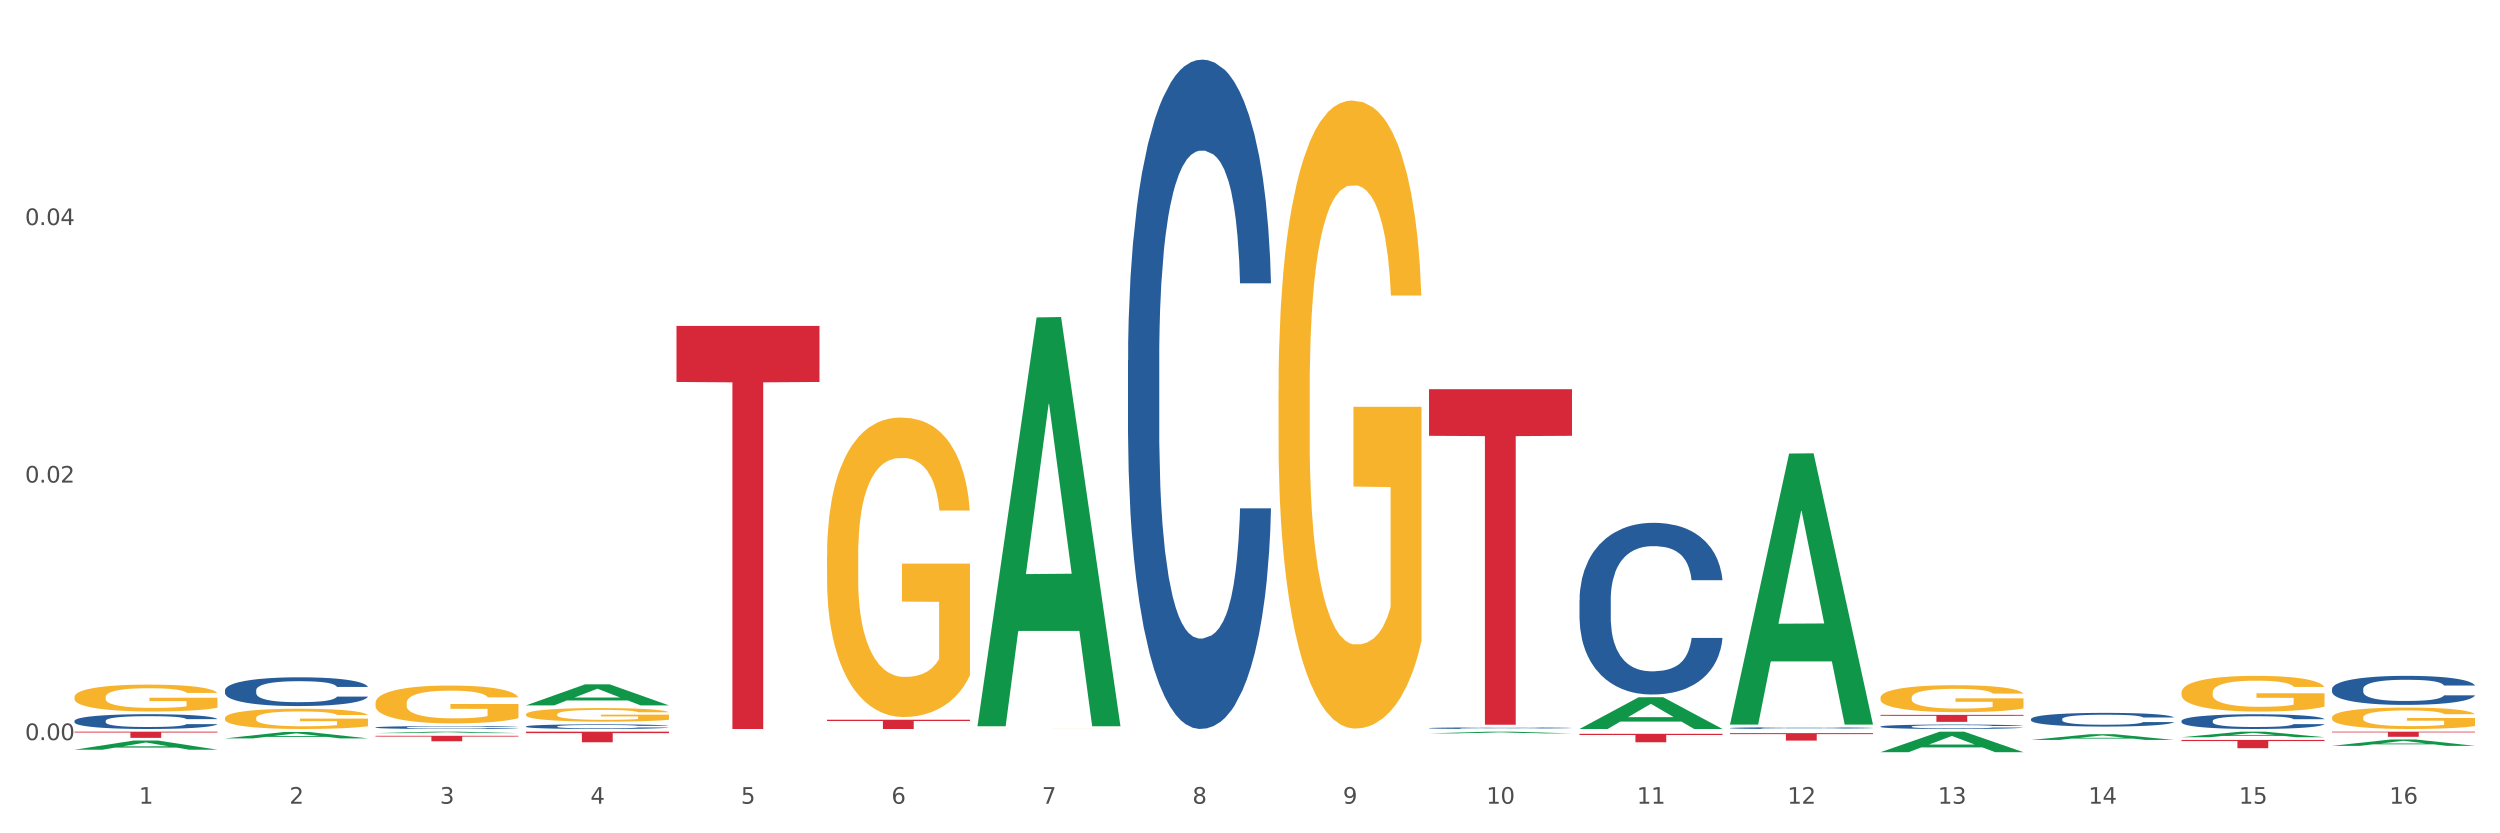 <?xml version="1.0" encoding="utf-8" standalone="no"?>
<!DOCTYPE svg PUBLIC "-//W3C//DTD SVG 1.1//EN"
  "http://www.w3.org/Graphics/SVG/1.1/DTD/svg11.dtd">
<svg xmlns:xlink="http://www.w3.org/1999/xlink" width="1080pt" height="360pt" viewBox="0 0 1080 360" xmlns="http://www.w3.org/2000/svg" version="1.1">
 <rect x="0" y="0" width="1080" height="360" fill="#333333" stroke="none"/>
 <defs>
  <style type="text/css">*{stroke-linejoin: round; stroke-linecap: butt}</style>
 </defs>
 <g id="figure_1">
  <g id="patch_1">
   <path d="M 0 360 
L 1080 360 
L 1080 0 
L 0 0 
z
" style="fill: #ffffff; stroke: #ffffff; stroke-linejoin: miter"/>
  </g>
  <g id="axes_1">
   <g id="matplotlib.axis_1">
    <g id="xtick_1">
     <g id="text_1">
      <!-- 1 -->
      <g style="fill: #4d4d4d" transform="translate(60.004 347.204) scale(0.096 -0.096)">
       <defs>
        <path id="DejaVuSans-31" d="M 794 531 
L 1825 531 
L 1825 4091 
L 703 3866 
L 703 4441 
L 1819 4666 
L 2450 4666 
L 2450 531 
L 3481 531 
L 3481 0 
L 794 0 
L 794 531 
z
" transform="scale(0.016)"/>
       </defs>
       <use xlink:href="#DejaVuSans-31"/>
      </g>
     </g>
    </g>
    <g id="xtick_2">
     <g id="text_2">
      <!-- 2 -->
      <g style="fill: #4d4d4d" transform="translate(125.021 347.204) scale(0.096 -0.096)">
       <defs>
        <path id="DejaVuSans-32" d="M 1228 531 
L 3431 531 
L 3431 0 
L 469 0 
L 469 531 
Q 828 903 1448 1529 
Q 2069 2156 2228 2338 
Q 2531 2678 2651 2914 
Q 2772 3150 2772 3378 
Q 2772 3750 2511 3984 
Q 2250 4219 1831 4219 
Q 1534 4219 1204 4116 
Q 875 4013 500 3803 
L 500 4441 
Q 881 4594 1212 4672 
Q 1544 4750 1819 4750 
Q 2544 4750 2975 4387 
Q 3406 4025 3406 3419 
Q 3406 3131 3298 2873 
Q 3191 2616 2906 2266 
Q 2828 2175 2409 1742 
Q 1991 1309 1228 531 
z
" transform="scale(0.016)"/>
       </defs>
       <use xlink:href="#DejaVuSans-32"/>
      </g>
     </g>
    </g>
    <g id="xtick_3">
     <g id="text_3">
      <!-- 3 -->
      <g style="fill: #4d4d4d" transform="translate(190.039 347.204) scale(0.096 -0.096)">
       <defs>
        <path id="DejaVuSans-33" d="M 2597 2516 
Q 3050 2419 3304 2112 
Q 3559 1806 3559 1356 
Q 3559 666 3084 287 
Q 2609 -91 1734 -91 
Q 1441 -91 1130 -33 
Q 819 25 488 141 
L 488 750 
Q 750 597 1062 519 
Q 1375 441 1716 441 
Q 2309 441 2620 675 
Q 2931 909 2931 1356 
Q 2931 1769 2642 2001 
Q 2353 2234 1838 2234 
L 1294 2234 
L 1294 2753 
L 1863 2753 
Q 2328 2753 2575 2939 
Q 2822 3125 2822 3475 
Q 2822 3834 2567 4026 
Q 2313 4219 1838 4219 
Q 1578 4219 1281 4162 
Q 984 4106 628 3988 
L 628 4550 
Q 988 4650 1302 4700 
Q 1616 4750 1894 4750 
Q 2613 4750 3031 4423 
Q 3450 4097 3450 3541 
Q 3450 3153 3228 2886 
Q 3006 2619 2597 2516 
z
" transform="scale(0.016)"/>
       </defs>
       <use xlink:href="#DejaVuSans-33"/>
      </g>
     </g>
    </g>
    <g id="xtick_4">
     <g id="text_4">
      <!-- 4 -->
      <g style="fill: #4d4d4d" transform="translate(255.056 347.204) scale(0.096 -0.096)">
       <defs>
        <path id="DejaVuSans-34" d="M 2419 4116 
L 825 1625 
L 2419 1625 
L 2419 4116 
z
M 2253 4666 
L 3047 4666 
L 3047 1625 
L 3713 1625 
L 3713 1100 
L 3047 1100 
L 3047 0 
L 2419 0 
L 2419 1100 
L 313 1100 
L 313 1709 
L 2253 4666 
z
" transform="scale(0.016)"/>
       </defs>
       <use xlink:href="#DejaVuSans-34"/>
      </g>
     </g>
    </g>
    <g id="xtick_5">
     <g id="text_5">
      <!-- 5 -->
      <g style="fill: #4d4d4d" transform="translate(320.073 347.204) scale(0.096 -0.096)">
       <defs>
        <path id="DejaVuSans-35" d="M 691 4666 
L 3169 4666 
L 3169 4134 
L 1269 4134 
L 1269 2991 
Q 1406 3038 1543 3061 
Q 1681 3084 1819 3084 
Q 2600 3084 3056 2656 
Q 3513 2228 3513 1497 
Q 3513 744 3044 326 
Q 2575 -91 1722 -91 
Q 1428 -91 1123 -41 
Q 819 9 494 109 
L 494 744 
Q 775 591 1075 516 
Q 1375 441 1709 441 
Q 2250 441 2565 725 
Q 2881 1009 2881 1497 
Q 2881 1984 2565 2268 
Q 2250 2553 1709 2553 
Q 1456 2553 1204 2497 
Q 953 2441 691 2322 
L 691 4666 
z
" transform="scale(0.016)"/>
       </defs>
       <use xlink:href="#DejaVuSans-35"/>
      </g>
     </g>
    </g>
    <g id="xtick_6">
     <g id="text_6">
      <!-- 6 -->
      <g style="fill: #4d4d4d" transform="translate(385.09 347.204) scale(0.096 -0.096)">
       <defs>
        <path id="DejaVuSans-36" d="M 2113 2584 
Q 1688 2584 1439 2293 
Q 1191 2003 1191 1497 
Q 1191 994 1439 701 
Q 1688 409 2113 409 
Q 2538 409 2786 701 
Q 3034 994 3034 1497 
Q 3034 2003 2786 2293 
Q 2538 2584 2113 2584 
z
M 3366 4563 
L 3366 3988 
Q 3128 4100 2886 4159 
Q 2644 4219 2406 4219 
Q 1781 4219 1451 3797 
Q 1122 3375 1075 2522 
Q 1259 2794 1537 2939 
Q 1816 3084 2150 3084 
Q 2853 3084 3261 2657 
Q 3669 2231 3669 1497 
Q 3669 778 3244 343 
Q 2819 -91 2113 -91 
Q 1303 -91 875 529 
Q 447 1150 447 2328 
Q 447 3434 972 4092 
Q 1497 4750 2381 4750 
Q 2619 4750 2861 4703 
Q 3103 4656 3366 4563 
z
" transform="scale(0.016)"/>
       </defs>
       <use xlink:href="#DejaVuSans-36"/>
      </g>
     </g>
    </g>
    <g id="xtick_7">
     <g id="text_7">
      <!-- 7 -->
      <g style="fill: #4d4d4d" transform="translate(450.108 347.204) scale(0.096 -0.096)">
       <defs>
        <path id="DejaVuSans-37" d="M 525 4666 
L 3525 4666 
L 3525 4397 
L 1831 0 
L 1172 0 
L 2766 4134 
L 525 4134 
L 525 4666 
z
" transform="scale(0.016)"/>
       </defs>
       <use xlink:href="#DejaVuSans-37"/>
      </g>
     </g>
    </g>
    <g id="xtick_8">
     <g id="text_8">
      <!-- 8 -->
      <g style="fill: #4d4d4d" transform="translate(515.125 347.204) scale(0.096 -0.096)">
       <defs>
        <path id="DejaVuSans-38" d="M 2034 2216 
Q 1584 2216 1326 1975 
Q 1069 1734 1069 1313 
Q 1069 891 1326 650 
Q 1584 409 2034 409 
Q 2484 409 2743 651 
Q 3003 894 3003 1313 
Q 3003 1734 2745 1975 
Q 2488 2216 2034 2216 
z
M 1403 2484 
Q 997 2584 770 2862 
Q 544 3141 544 3541 
Q 544 4100 942 4425 
Q 1341 4750 2034 4750 
Q 2731 4750 3128 4425 
Q 3525 4100 3525 3541 
Q 3525 3141 3298 2862 
Q 3072 2584 2669 2484 
Q 3125 2378 3379 2068 
Q 3634 1759 3634 1313 
Q 3634 634 3220 271 
Q 2806 -91 2034 -91 
Q 1263 -91 848 271 
Q 434 634 434 1313 
Q 434 1759 690 2068 
Q 947 2378 1403 2484 
z
M 1172 3481 
Q 1172 3119 1398 2916 
Q 1625 2713 2034 2713 
Q 2441 2713 2670 2916 
Q 2900 3119 2900 3481 
Q 2900 3844 2670 4047 
Q 2441 4250 2034 4250 
Q 1625 4250 1398 4047 
Q 1172 3844 1172 3481 
z
" transform="scale(0.016)"/>
       </defs>
       <use xlink:href="#DejaVuSans-38"/>
      </g>
     </g>
    </g>
    <g id="xtick_9">
     <g id="text_9">
      <!-- 9 -->
      <g style="fill: #4d4d4d" transform="translate(580.142 347.204) scale(0.096 -0.096)">
       <defs>
        <path id="DejaVuSans-39" d="M 703 97 
L 703 672 
Q 941 559 1184 500 
Q 1428 441 1663 441 
Q 2288 441 2617 861 
Q 2947 1281 2994 2138 
Q 2813 1869 2534 1725 
Q 2256 1581 1919 1581 
Q 1219 1581 811 2004 
Q 403 2428 403 3163 
Q 403 3881 828 4315 
Q 1253 4750 1959 4750 
Q 2769 4750 3195 4129 
Q 3622 3509 3622 2328 
Q 3622 1225 3098 567 
Q 2575 -91 1691 -91 
Q 1453 -91 1209 -44 
Q 966 3 703 97 
z
M 1959 2075 
Q 2384 2075 2632 2365 
Q 2881 2656 2881 3163 
Q 2881 3666 2632 3958 
Q 2384 4250 1959 4250 
Q 1534 4250 1286 3958 
Q 1038 3666 1038 3163 
Q 1038 2656 1286 2365 
Q 1534 2075 1959 2075 
z
" transform="scale(0.016)"/>
       </defs>
       <use xlink:href="#DejaVuSans-39"/>
      </g>
     </g>
    </g>
    <g id="xtick_10">
     <g id="text_10">
      <!-- 10 -->
      <g style="fill: #4d4d4d" transform="translate(642.105 347.204) scale(0.096 -0.096)">
       <defs>
        <path id="DejaVuSans-30" d="M 2034 4250 
Q 1547 4250 1301 3770 
Q 1056 3291 1056 2328 
Q 1056 1369 1301 889 
Q 1547 409 2034 409 
Q 2525 409 2770 889 
Q 3016 1369 3016 2328 
Q 3016 3291 2770 3770 
Q 2525 4250 2034 4250 
z
M 2034 4750 
Q 2819 4750 3233 4129 
Q 3647 3509 3647 2328 
Q 3647 1150 3233 529 
Q 2819 -91 2034 -91 
Q 1250 -91 836 529 
Q 422 1150 422 2328 
Q 422 3509 836 4129 
Q 1250 4750 2034 4750 
z
" transform="scale(0.016)"/>
       </defs>
       <use xlink:href="#DejaVuSans-31"/>
       <use xlink:href="#DejaVuSans-30" transform="translate(63.623 0)"/>
      </g>
     </g>
    </g>
    <g id="xtick_11">
     <g id="text_11">
      <!-- 11 -->
      <g style="fill: #4d4d4d" transform="translate(707.123 347.204) scale(0.096 -0.096)">
       <use xlink:href="#DejaVuSans-31"/>
       <use xlink:href="#DejaVuSans-31" transform="translate(63.623 0)"/>
      </g>
     </g>
    </g>
    <g id="xtick_12">
     <g id="text_12">
      <!-- 12 -->
      <g style="fill: #4d4d4d" transform="translate(772.14 347.204) scale(0.096 -0.096)">
       <use xlink:href="#DejaVuSans-31"/>
       <use xlink:href="#DejaVuSans-32" transform="translate(63.623 0)"/>
      </g>
     </g>
    </g>
    <g id="xtick_13">
     <g id="text_13">
      <!-- 13 -->
      <g style="fill: #4d4d4d" transform="translate(837.157 347.204) scale(0.096 -0.096)">
       <use xlink:href="#DejaVuSans-31"/>
       <use xlink:href="#DejaVuSans-33" transform="translate(63.623 0)"/>
      </g>
     </g>
    </g>
    <g id="xtick_14">
     <g id="text_14">
      <!-- 14 -->
      <g style="fill: #4d4d4d" transform="translate(902.174 347.204) scale(0.096 -0.096)">
       <use xlink:href="#DejaVuSans-31"/>
       <use xlink:href="#DejaVuSans-34" transform="translate(63.623 0)"/>
      </g>
     </g>
    </g>
    <g id="xtick_15">
     <g id="text_15">
      <!-- 15 -->
      <g style="fill: #4d4d4d" transform="translate(967.192 347.204) scale(0.096 -0.096)">
       <use xlink:href="#DejaVuSans-31"/>
       <use xlink:href="#DejaVuSans-35" transform="translate(63.623 0)"/>
      </g>
     </g>
    </g>
    <g id="xtick_16">
     <g id="text_16">
      <!-- 16 -->
      <g style="fill: #4d4d4d" transform="translate(1032.209 347.204) scale(0.096 -0.096)">
       <use xlink:href="#DejaVuSans-31"/>
       <use xlink:href="#DejaVuSans-36" transform="translate(63.623 0)"/>
      </g>
     </g>
    </g>
    <g id="xtick_17"/>
    <g id="xtick_18"/>
    <g id="xtick_19"/>
    <g id="xtick_20"/>
    <g id="xtick_21"/>
    <g id="xtick_22"/>
    <g id="xtick_23"/>
    <g id="xtick_24"/>
    <g id="xtick_25"/>
    <g id="xtick_26"/>
    <g id="xtick_27"/>
    <g id="xtick_28"/>
    <g id="xtick_29"/>
    <g id="xtick_30"/>
    <g id="xtick_31"/>
   </g>
   <g id="matplotlib.axis_2">
    <g id="ytick_1">
     <g id="text_17">
      <!-- 0.00 -->
      <g style="fill: #4d4d4d" transform="translate(10.8 319.729) scale(0.096 -0.096)">
       <defs>
        <path id="DejaVuSans-2e" d="M 684 794 
L 1344 794 
L 1344 0 
L 684 0 
L 684 794 
z
" transform="scale(0.016)"/>
       </defs>
       <use xlink:href="#DejaVuSans-30"/>
       <use xlink:href="#DejaVuSans-2e" transform="translate(63.623 0)"/>
       <use xlink:href="#DejaVuSans-30" transform="translate(95.41 0)"/>
       <use xlink:href="#DejaVuSans-30" transform="translate(159.033 0)"/>
      </g>
     </g>
    </g>
    <g id="ytick_2">
     <g id="text_18">
      <!-- 0.02 -->
      <g style="fill: #4d4d4d" transform="translate(10.8 208.478) scale(0.096 -0.096)">
       <use xlink:href="#DejaVuSans-30"/>
       <use xlink:href="#DejaVuSans-2e" transform="translate(63.623 0)"/>
       <use xlink:href="#DejaVuSans-30" transform="translate(95.41 0)"/>
       <use xlink:href="#DejaVuSans-32" transform="translate(159.033 0)"/>
      </g>
     </g>
    </g>
    <g id="ytick_3">
     <g id="text_19">
      <!-- 0.04 -->
      <g style="fill: #4d4d4d" transform="translate(10.8 97.227) scale(0.096 -0.096)">
       <use xlink:href="#DejaVuSans-30"/>
       <use xlink:href="#DejaVuSans-2e" transform="translate(63.623 0)"/>
       <use xlink:href="#DejaVuSans-30" transform="translate(95.41 0)"/>
       <use xlink:href="#DejaVuSans-34" transform="translate(159.033 0)"/>
      </g>
     </g>
    </g>
    <g id="ytick_4"/>
    <g id="ytick_5"/>
    <g id="ytick_6"/>
   </g>
   <g id="PolyCollection_1">
    <path d="M 32.175 323.867 
L 32.239 323.863 
L 57.709 319.925 
L 68.28 319.921 
L 93.941 323.874 
L 81.715 323.874 
L 76.176 322.954 
L 49.877 322.954 
L 49.686 322.968 
L 44.337 323.874 
L 32.175 323.874 
L 32.175 323.867 
L 53.188 322.404 
L 72.864 322.4 
L 63.122 320.764 
L 62.995 320.756 
L 62.867 320.767 
L 53.125 322.4 
L 53.188 322.404 
L 32.175 323.867 
z
" clip-path="url(#pb8c8075fec)" style="fill: #109648"/>
    <path d="M 97.192 318.971 
L 97.256 318.968 
L 122.727 316.219 
L 133.297 316.217 
L 158.959 318.976 
L 146.733 318.976 
L 141.193 318.333 
L 114.894 318.333 
L 114.703 318.344 
L 109.354 318.976 
L 97.192 318.976 
L 97.192 318.971 
L 118.206 317.95 
L 137.882 317.947 
L 128.139 316.805 
L 128.012 316.8 
L 127.884 316.807 
L 118.142 317.947 
L 118.206 317.95 
L 97.192 318.971 
z
" clip-path="url(#pb8c8075fec)" style="fill: #109648"/>
    <path d="M 162.209 316.707 
L 162.273 316.707 
L 187.744 316.082 
L 198.314 316.082 
L 223.976 316.709 
L 211.75 316.709 
L 206.21 316.563 
L 179.912 316.563 
L 179.721 316.565 
L 174.372 316.709 
L 162.209 316.709 
L 162.209 316.707 
L 183.223 316.475 
L 202.899 316.475 
L 193.156 316.215 
L 193.029 316.214 
L 192.902 316.216 
L 183.159 316.475 
L 183.223 316.475 
L 162.209 316.707 
z
" clip-path="url(#pb8c8075fec)" style="fill: #109648"/>
    <path d="M 227.227 304.71 
L 227.29 304.702 
L 252.761 295.627 
L 263.331 295.619 
L 288.993 304.727 
L 276.767 304.727 
L 271.227 302.606 
L 244.929 302.606 
L 244.738 302.64 
L 239.389 304.727 
L 227.227 304.727 
L 227.227 304.71 
L 248.24 301.34 
L 267.916 301.332 
L 258.174 297.56 
L 258.046 297.543 
L 257.919 297.569 
L 248.176 301.332 
L 248.24 301.34 
L 227.227 304.71 
z
" clip-path="url(#pb8c8075fec)" style="fill: #109648"/>
    <path d="M 422.278 313.411 
L 422.342 313.245 
L 447.813 137.119 
L 458.383 136.953 
L 484.045 313.743 
L 471.819 313.743 
L 466.279 272.575 
L 439.981 272.575 
L 439.79 273.239 
L 434.441 313.743 
L 422.278 313.743 
L 422.278 313.411 
L 443.292 248.007 
L 462.968 247.841 
L 453.225 174.635 
L 453.098 174.303 
L 452.971 174.801 
L 443.228 247.841 
L 443.292 248.007 
L 422.278 313.411 
z
" clip-path="url(#pb8c8075fec)" style="fill: #109648"/>
    <path d="M 812.382 324.933 
L 812.446 324.925 
L 837.916 316.09 
L 848.487 316.082 
L 874.148 324.95 
L 861.922 324.95 
L 856.382 322.885 
L 830.084 322.885 
L 829.893 322.918 
L 824.544 324.95 
L 812.382 324.95 
L 812.382 324.933 
L 833.395 321.652 
L 853.071 321.644 
L 843.329 317.972 
L 843.201 317.955 
L 843.074 317.98 
L 833.332 321.644 
L 833.395 321.652 
L 812.382 324.933 
z
" clip-path="url(#pb8c8075fec)" style="fill: #109648"/>
    <path d="M 747.365 312.805 
L 747.428 312.695 
L 772.899 195.929 
L 783.469 195.819 
L 809.131 313.025 
L 796.905 313.025 
L 791.365 285.732 
L 765.067 285.732 
L 764.876 286.172 
L 759.527 313.025 
L 747.365 313.025 
L 747.365 312.805 
L 768.378 269.444 
L 788.054 269.334 
L 778.312 220.801 
L 778.184 220.581 
L 778.057 220.911 
L 768.314 269.334 
L 768.378 269.444 
L 747.365 312.805 
z
" clip-path="url(#pb8c8075fec)" style="fill: #109648"/>
    <path d="M 682.347 314.895 
L 682.411 314.882 
L 707.882 301.209 
L 718.452 301.196 
L 744.114 314.92 
L 731.888 314.92 
L 726.348 311.725 
L 700.05 311.725 
L 699.859 311.776 
L 694.51 314.92 
L 682.347 314.92 
L 682.347 314.895 
L 703.361 309.817 
L 723.037 309.804 
L 713.294 304.121 
L 713.167 304.096 
L 713.04 304.134 
L 703.297 309.804 
L 703.361 309.817 
L 682.347 314.895 
z
" clip-path="url(#pb8c8075fec)" style="fill: #109648"/>
    <path d="M 617.33 316.823 
L 617.394 316.823 
L 642.865 316.082 
L 653.435 316.082 
L 679.097 316.825 
L 666.871 316.825 
L 661.331 316.652 
L 635.032 316.652 
L 634.841 316.654 
L 629.492 316.825 
L 617.33 316.825 
L 617.33 316.823 
L 638.343 316.548 
L 658.02 316.548 
L 648.277 316.24 
L 648.15 316.239 
L 648.022 316.241 
L 638.28 316.548 
L 638.343 316.548 
L 617.33 316.823 
z
" clip-path="url(#pb8c8075fec)" style="fill: #109648"/>
    <path d="M 552.313 168.801 
L 552.386 168.553 
L 552.386 159.633 
L 552.532 151.952 
L 553.261 133.368 
L 554.355 118.005 
L 555.157 109.828 
L 555.959 103.138 
L 556.907 96.448 
L 558.074 89.51 
L 560.189 79.35 
L 561.501 74.147 
L 563.106 68.695 
L 566.023 60.766 
L 568.137 56.306 
L 570.325 52.589 
L 573.898 48.129 
L 576.232 46.147 
L 578.711 44.66 
L 581.701 43.669 
L 583.962 43.421 
L 588.921 44.165 
L 593.15 46.395 
L 595.192 48.129 
L 597.817 51.103 
L 599.203 53.085 
L 601.464 57.05 
L 603.797 62.253 
L 605.401 66.713 
L 607.808 75.138 
L 609.631 83.563 
L 611.308 93.97 
L 612.183 101.156 
L 612.84 107.846 
L 613.423 115.527 
L 614.006 127.669 
L 600.88 127.669 
L 600.37 118.996 
L 599.567 110.819 
L 598.401 102.89 
L 597.38 97.934 
L 595.63 91.74 
L 594.025 87.775 
L 592.348 84.802 
L 590.306 82.324 
L 588.702 81.085 
L 586.441 80.094 
L 581.993 80.341 
L 579.003 82.324 
L 576.961 84.802 
L 575.649 87.032 
L 574.482 89.51 
L 573.169 92.979 
L 571.638 98.182 
L 570.544 102.89 
L 569.45 108.837 
L 568.575 114.784 
L 567.773 121.722 
L 567.116 129.155 
L 566.606 136.837 
L 566.168 146.253 
L 565.804 161.863 
L 565.804 195.81 
L 565.95 203.491 
L 566.314 213.651 
L 566.752 221.332 
L 567.481 230.5 
L 568.137 236.695 
L 569.377 245.615 
L 570.763 253.049 
L 571.856 257.757 
L 572.95 261.721 
L 574.846 267.172 
L 576.961 271.633 
L 578.784 274.358 
L 581.264 276.836 
L 582.941 277.827 
L 584.399 278.323 
L 587.973 278.323 
L 590.525 277.58 
L 593.369 275.845 
L 595.557 273.615 
L 597.38 270.889 
L 599.422 266.429 
L 600.734 262.217 
L 600.734 210.429 
L 584.691 210.182 
L 584.691 175.739 
L 614.079 175.739 
L 614.079 276.836 
L 612.84 282.04 
L 611.454 286.748 
L 609.996 290.96 
L 607.808 296.164 
L 605.183 301.119 
L 602.849 304.588 
L 600.37 307.562 
L 597.453 310.287 
L 593.661 312.765 
L 591.327 313.756 
L 588.41 314.5 
L 584.983 314.748 
L 581.993 314.252 
L 579.076 313.013 
L 576.013 310.783 
L 573.023 307.562 
L 570.763 304.34 
L 568.502 300.376 
L 566.096 295.172 
L 564.199 290.217 
L 562.741 285.756 
L 561.137 280.057 
L 559.387 272.624 
L 558.074 265.934 
L 556.907 258.996 
L 555.667 250.075 
L 554.792 242.394 
L 553.917 232.73 
L 553.407 225.544 
L 552.823 214.394 
L 552.386 198.783 
L 552.313 168.801 
z
" clip-path="url(#pb8c8075fec)" style="fill: #f7b32b"/>
    <path d="M 812.382 301.394 
L 812.455 301.384 
L 812.455 301.001 
L 812.601 300.671 
L 813.33 299.873 
L 814.424 299.214 
L 815.226 298.863 
L 816.028 298.575 
L 816.976 298.288 
L 818.143 297.99 
L 820.258 297.554 
L 821.57 297.331 
L 823.175 297.097 
L 826.092 296.756 
L 828.206 296.565 
L 830.394 296.405 
L 833.967 296.214 
L 836.301 296.129 
L 838.78 296.065 
L 841.77 296.022 
L 844.031 296.012 
L 848.99 296.043 
L 853.219 296.139 
L 855.261 296.214 
L 857.886 296.341 
L 859.272 296.426 
L 861.532 296.597 
L 863.866 296.82 
L 865.47 297.012 
L 867.877 297.373 
L 869.7 297.735 
L 871.377 298.182 
L 872.252 298.49 
L 872.909 298.777 
L 873.492 299.107 
L 874.075 299.628 
L 860.949 299.628 
L 860.439 299.256 
L 859.636 298.905 
L 858.47 298.565 
L 857.449 298.352 
L 855.699 298.086 
L 854.094 297.916 
L 852.417 297.788 
L 850.375 297.682 
L 848.771 297.629 
L 846.51 297.586 
L 842.062 297.597 
L 839.072 297.682 
L 837.03 297.788 
L 835.717 297.884 
L 834.551 297.99 
L 833.238 298.139 
L 831.707 298.363 
L 830.613 298.565 
L 829.519 298.82 
L 828.644 299.075 
L 827.842 299.373 
L 827.185 299.692 
L 826.675 300.022 
L 826.237 300.426 
L 825.873 301.096 
L 825.873 302.554 
L 826.019 302.884 
L 826.383 303.32 
L 826.821 303.65 
L 827.55 304.043 
L 828.206 304.309 
L 829.446 304.692 
L 830.832 305.011 
L 831.925 305.213 
L 833.019 305.384 
L 834.915 305.618 
L 837.03 305.809 
L 838.853 305.926 
L 841.333 306.032 
L 843.01 306.075 
L 844.468 306.096 
L 848.042 306.096 
L 850.594 306.064 
L 853.438 305.99 
L 855.626 305.894 
L 857.449 305.777 
L 859.491 305.586 
L 860.803 305.405 
L 860.803 303.182 
L 844.76 303.171 
L 844.76 301.692 
L 874.148 301.692 
L 874.148 306.032 
L 872.909 306.256 
L 871.523 306.458 
L 870.065 306.639 
L 867.877 306.862 
L 865.252 307.075 
L 862.918 307.224 
L 860.439 307.352 
L 857.522 307.469 
L 853.73 307.575 
L 851.396 307.618 
L 848.479 307.649 
L 845.052 307.66 
L 842.062 307.639 
L 839.145 307.586 
L 836.082 307.49 
L 833.092 307.352 
L 830.832 307.213 
L 828.571 307.043 
L 826.164 306.82 
L 824.268 306.607 
L 822.81 306.415 
L 821.206 306.171 
L 819.455 305.852 
L 818.143 305.564 
L 816.976 305.267 
L 815.736 304.884 
L 814.861 304.554 
L 813.986 304.139 
L 813.476 303.83 
L 812.892 303.352 
L 812.455 302.682 
L 812.382 301.394 
z
" clip-path="url(#pb8c8075fec)" style="fill: #f7b32b"/>
    <path d="M 942.416 299.103 
L 942.489 299.089 
L 942.489 298.582 
L 942.635 298.145 
L 943.364 297.089 
L 944.458 296.216 
L 945.26 295.751 
L 946.063 295.371 
L 947.011 294.99 
L 948.177 294.596 
L 950.292 294.019 
L 951.605 293.723 
L 953.209 293.413 
L 956.126 292.962 
L 958.241 292.709 
L 960.429 292.498 
L 964.002 292.244 
L 966.335 292.131 
L 968.815 292.047 
L 971.805 291.991 
L 974.065 291.977 
L 979.024 292.019 
L 983.254 292.146 
L 985.296 292.244 
L 987.921 292.413 
L 989.306 292.526 
L 991.567 292.751 
L 993.901 293.047 
L 995.505 293.3 
L 997.911 293.779 
L 999.734 294.258 
L 1001.412 294.85 
L 1002.287 295.258 
L 1002.943 295.638 
L 1003.526 296.075 
L 1004.11 296.765 
L 990.984 296.765 
L 990.473 296.272 
L 989.671 295.807 
L 988.504 295.357 
L 987.483 295.075 
L 985.733 294.723 
L 984.129 294.497 
L 982.451 294.328 
L 980.41 294.188 
L 978.805 294.117 
L 976.545 294.061 
L 972.096 294.075 
L 969.106 294.188 
L 967.065 294.328 
L 965.752 294.455 
L 964.585 294.596 
L 963.273 294.793 
L 961.741 295.089 
L 960.647 295.357 
L 959.553 295.695 
L 958.678 296.033 
L 957.876 296.427 
L 957.22 296.849 
L 956.709 297.286 
L 956.272 297.821 
L 955.907 298.708 
L 955.907 300.638 
L 956.053 301.074 
L 956.418 301.652 
L 956.855 302.088 
L 957.585 302.609 
L 958.241 302.962 
L 959.481 303.469 
L 960.866 303.891 
L 961.96 304.159 
L 963.054 304.384 
L 964.95 304.694 
L 967.065 304.947 
L 968.888 305.102 
L 971.367 305.243 
L 973.044 305.299 
L 974.503 305.328 
L 978.076 305.328 
L 980.628 305.285 
L 983.472 305.187 
L 985.66 305.06 
L 987.483 304.905 
L 989.525 304.652 
L 990.838 304.412 
L 990.838 301.469 
L 974.795 301.455 
L 974.795 299.497 
L 1004.183 299.497 
L 1004.183 305.243 
L 1002.943 305.539 
L 1001.558 305.806 
L 1000.099 306.046 
L 997.911 306.342 
L 995.286 306.623 
L 992.953 306.82 
L 990.473 306.989 
L 987.556 307.144 
L 983.764 307.285 
L 981.431 307.341 
L 978.514 307.384 
L 975.086 307.398 
L 972.096 307.37 
L 969.179 307.299 
L 966.117 307.172 
L 963.127 306.989 
L 960.866 306.806 
L 958.605 306.581 
L 956.199 306.285 
L 954.303 306.004 
L 952.844 305.75 
L 951.24 305.426 
L 949.49 305.004 
L 948.177 304.623 
L 947.011 304.229 
L 945.771 303.722 
L 944.896 303.285 
L 944.021 302.736 
L 943.51 302.328 
L 942.927 301.694 
L 942.489 300.807 
L 942.416 299.103 
z
" clip-path="url(#pb8c8075fec)" style="fill: #f7b32b"/>
    <path d="M 357.261 240.154 
L 357.334 240.036 
L 357.334 235.782 
L 357.48 232.119 
L 358.209 223.257 
L 359.303 215.93 
L 360.105 212.031 
L 360.907 208.84 
L 361.855 205.65 
L 363.022 202.341 
L 365.137 197.497 
L 366.45 195.015 
L 368.054 192.415 
L 370.971 188.634 
L 373.086 186.507 
L 375.273 184.735 
L 378.847 182.608 
L 381.18 181.662 
L 383.66 180.953 
L 386.649 180.481 
L 388.91 180.362 
L 393.869 180.717 
L 398.098 181.78 
L 400.14 182.608 
L 402.766 184.026 
L 404.151 184.971 
L 406.412 186.862 
L 408.745 189.343 
L 410.35 191.47 
L 412.756 195.488 
L 414.579 199.505 
L 416.256 204.468 
L 417.132 207.895 
L 417.788 211.086 
L 418.371 214.749 
L 418.955 220.539 
L 405.828 220.539 
L 405.318 216.403 
L 404.516 212.504 
L 403.349 208.722 
L 402.328 206.359 
L 400.578 203.405 
L 398.974 201.514 
L 397.296 200.096 
L 395.254 198.915 
L 393.65 198.324 
L 391.39 197.851 
L 386.941 197.969 
L 383.951 198.915 
L 381.909 200.096 
L 380.597 201.16 
L 379.43 202.341 
L 378.117 203.996 
L 376.586 206.477 
L 375.492 208.722 
L 374.398 211.558 
L 373.523 214.394 
L 372.721 217.703 
L 372.065 221.248 
L 371.554 224.911 
L 371.117 229.401 
L 370.752 236.846 
L 370.752 253.035 
L 370.898 256.698 
L 371.263 261.542 
L 371.7 265.206 
L 372.429 269.578 
L 373.086 272.532 
L 374.325 276.786 
L 375.711 280.331 
L 376.805 282.576 
L 377.899 284.467 
L 379.795 287.066 
L 381.909 289.193 
L 383.733 290.493 
L 386.212 291.675 
L 387.889 292.147 
L 389.348 292.384 
L 392.921 292.384 
L 395.473 292.029 
L 398.317 291.202 
L 400.505 290.139 
L 402.328 288.839 
L 404.37 286.712 
L 405.683 284.703 
L 405.683 260.006 
L 389.639 259.888 
L 389.639 243.463 
L 419.028 243.463 
L 419.028 291.675 
L 417.788 294.156 
L 416.402 296.401 
L 414.944 298.41 
L 412.756 300.892 
L 410.131 303.255 
L 407.797 304.909 
L 405.318 306.327 
L 402.401 307.627 
L 398.609 308.809 
L 396.275 309.282 
L 393.358 309.636 
L 389.931 309.754 
L 386.941 309.518 
L 384.024 308.927 
L 380.961 307.864 
L 377.972 306.327 
L 375.711 304.791 
L 373.45 302.901 
L 371.044 300.419 
L 369.148 298.056 
L 367.689 295.929 
L 366.085 293.211 
L 364.335 289.666 
L 363.022 286.476 
L 361.855 283.167 
L 360.616 278.913 
L 359.741 275.25 
L 358.866 270.641 
L 358.355 267.214 
L 357.772 261.897 
L 357.334 254.453 
L 357.261 240.154 
z
" clip-path="url(#pb8c8075fec)" style="fill: #f7b32b"/>
    <path d="M 1007.434 322.198 
L 1007.497 322.196 
L 1032.968 319.45 
L 1043.538 319.447 
L 1069.2 322.203 
L 1056.974 322.203 
L 1051.434 321.562 
L 1025.136 321.562 
L 1024.945 321.572 
L 1019.596 322.203 
L 1007.434 322.203 
L 1007.434 322.198 
L 1028.447 321.179 
L 1048.123 321.176 
L 1038.38 320.035 
L 1038.253 320.03 
L 1038.126 320.037 
L 1028.383 321.176 
L 1028.447 321.179 
L 1007.434 322.198 
z
" clip-path="url(#pb8c8075fec)" style="fill: #109648"/>
    <path d="M 877.399 319.65 
L 877.463 319.647 
L 902.933 317.175 
L 913.504 317.173 
L 939.166 319.654 
L 926.94 319.654 
L 921.4 319.077 
L 895.101 319.077 
L 894.91 319.086 
L 889.561 319.654 
L 877.399 319.654 
L 877.399 319.65 
L 898.412 318.732 
L 918.089 318.729 
L 908.346 317.702 
L 908.219 317.697 
L 908.091 317.704 
L 898.349 318.729 
L 898.412 318.732 
L 877.399 319.65 
z
" clip-path="url(#pb8c8075fec)" style="fill: #109648"/>
    <path d="M 942.416 318.48 
L 942.48 318.478 
L 967.951 316.084 
L 978.521 316.082 
L 1004.183 318.485 
L 991.957 318.485 
L 986.417 317.925 
L 960.118 317.925 
L 959.927 317.934 
L 954.579 318.485 
L 942.416 318.485 
L 942.416 318.48 
L 963.43 317.591 
L 983.106 317.589 
L 973.363 316.594 
L 973.236 316.589 
L 973.109 316.596 
L 963.366 317.589 
L 963.43 317.591 
L 942.416 318.48 
z
" clip-path="url(#pb8c8075fec)" style="fill: #109648"/>
    <path d="M 422.278 314.912 
L 422.351 314.912 
L 422.351 314.911 
L 422.497 314.911 
L 423.226 314.91 
L 424.32 314.909 
L 425.122 314.908 
L 425.925 314.908 
L 426.873 314.908 
L 428.039 314.907 
L 430.154 314.907 
L 431.467 314.906 
L 433.071 314.906 
L 435.988 314.905 
L 438.103 314.905 
L 440.291 314.905 
L 443.864 314.905 
L 446.197 314.905 
L 448.677 314.904 
L 451.667 314.904 
L 453.927 314.904 
L 458.886 314.904 
L 463.116 314.905 
L 465.158 314.905 
L 467.783 314.905 
L 469.168 314.905 
L 471.429 314.905 
L 473.763 314.906 
L 475.367 314.906 
L 477.773 314.906 
L 479.596 314.907 
L 481.274 314.907 
L 482.149 314.908 
L 482.805 314.908 
L 483.389 314.909 
L 483.972 314.909 
L 470.846 314.909 
L 470.335 314.909 
L 469.533 314.908 
L 468.366 314.908 
L 467.345 314.908 
L 465.595 314.907 
L 463.991 314.907 
L 462.314 314.907 
L 460.272 314.907 
L 458.667 314.907 
L 456.407 314.907 
L 451.958 314.907 
L 448.969 314.907 
L 446.927 314.907 
L 445.614 314.907 
L 444.447 314.907 
L 443.135 314.907 
L 441.603 314.908 
L 440.509 314.908 
L 439.416 314.908 
L 438.54 314.909 
L 437.738 314.909 
L 437.082 314.909 
L 436.571 314.91 
L 436.134 314.91 
L 435.769 314.911 
L 435.769 314.913 
L 435.915 314.914 
L 436.28 314.914 
L 436.717 314.915 
L 437.447 314.915 
L 438.103 314.916 
L 439.343 314.916 
L 440.728 314.917 
L 441.822 314.917 
L 442.916 314.917 
L 444.812 314.918 
L 446.927 314.918 
L 448.75 314.918 
L 451.229 314.918 
L 452.906 314.918 
L 454.365 314.918 
L 457.938 314.918 
L 460.49 314.918 
L 463.334 314.918 
L 465.522 314.918 
L 467.345 314.918 
L 469.387 314.918 
L 470.7 314.917 
L 470.7 314.914 
L 454.657 314.914 
L 454.657 314.912 
L 484.045 314.912 
L 484.045 314.918 
L 482.805 314.918 
L 481.42 314.919 
L 479.961 314.919 
L 477.773 314.919 
L 475.148 314.92 
L 472.815 314.92 
L 470.335 314.92 
L 467.418 314.92 
L 463.626 314.92 
L 461.293 314.92 
L 458.376 314.92 
L 454.948 314.92 
L 451.958 314.92 
L 449.041 314.92 
L 445.979 314.92 
L 442.989 314.92 
L 440.728 314.92 
L 438.468 314.92 
L 436.061 314.919 
L 434.165 314.919 
L 432.707 314.919 
L 431.102 314.918 
L 429.352 314.918 
L 428.039 314.918 
L 426.873 314.917 
L 425.633 314.917 
L 424.758 314.916 
L 423.883 314.916 
L 423.372 314.915 
L 422.789 314.915 
L 422.351 314.914 
L 422.278 314.912 
z
" clip-path="url(#pb8c8075fec)" style="fill: #f7b32b"/>
    <path d="M 1007.434 309.947 
L 1007.507 309.938 
L 1007.507 309.634 
L 1007.652 309.372 
L 1008.382 308.739 
L 1009.475 308.215 
L 1010.278 307.937 
L 1011.08 307.709 
L 1012.028 307.481 
L 1013.195 307.244 
L 1015.309 306.898 
L 1016.622 306.721 
L 1018.226 306.535 
L 1021.143 306.265 
L 1023.258 306.113 
L 1025.446 305.986 
L 1029.019 305.834 
L 1031.353 305.767 
L 1033.832 305.716 
L 1036.822 305.682 
L 1039.083 305.674 
L 1044.041 305.699 
L 1048.271 305.775 
L 1050.313 305.834 
L 1052.938 305.935 
L 1054.324 306.003 
L 1056.584 306.138 
L 1058.918 306.315 
L 1060.522 306.467 
L 1062.929 306.755 
L 1064.752 307.042 
L 1066.429 307.396 
L 1067.304 307.641 
L 1067.96 307.869 
L 1068.544 308.131 
L 1069.127 308.545 
L 1056.001 308.545 
L 1055.49 308.249 
L 1054.688 307.971 
L 1053.521 307.7 
L 1052.5 307.531 
L 1050.75 307.32 
L 1049.146 307.185 
L 1047.469 307.084 
L 1045.427 306.999 
L 1043.823 306.957 
L 1041.562 306.923 
L 1037.114 306.932 
L 1034.124 306.999 
L 1032.082 307.084 
L 1030.769 307.16 
L 1029.602 307.244 
L 1028.29 307.363 
L 1026.758 307.54 
L 1025.665 307.7 
L 1024.571 307.903 
L 1023.696 308.106 
L 1022.893 308.342 
L 1022.237 308.596 
L 1021.727 308.857 
L 1021.289 309.178 
L 1020.925 309.71 
L 1020.925 310.867 
L 1021.07 311.129 
L 1021.435 311.475 
L 1021.873 311.737 
L 1022.602 312.049 
L 1023.258 312.26 
L 1024.498 312.564 
L 1025.883 312.818 
L 1026.977 312.978 
L 1028.071 313.113 
L 1029.967 313.299 
L 1032.082 313.451 
L 1033.905 313.544 
L 1036.384 313.628 
L 1038.062 313.662 
L 1039.52 313.679 
L 1043.093 313.679 
L 1045.646 313.654 
L 1048.49 313.595 
L 1050.677 313.519 
L 1052.5 313.426 
L 1054.542 313.274 
L 1055.855 313.13 
L 1055.855 311.365 
L 1039.812 311.357 
L 1039.812 310.183 
L 1069.2 310.183 
L 1069.2 313.628 
L 1067.96 313.806 
L 1066.575 313.966 
L 1065.116 314.11 
L 1062.929 314.287 
L 1060.303 314.456 
L 1057.97 314.574 
L 1055.49 314.676 
L 1052.573 314.768 
L 1048.781 314.853 
L 1046.448 314.887 
L 1043.531 314.912 
L 1040.103 314.92 
L 1037.114 314.904 
L 1034.197 314.861 
L 1031.134 314.785 
L 1028.144 314.676 
L 1025.883 314.566 
L 1023.623 314.431 
L 1021.216 314.253 
L 1019.32 314.084 
L 1017.862 313.932 
L 1016.257 313.738 
L 1014.507 313.485 
L 1013.195 313.257 
L 1012.028 313.02 
L 1010.788 312.716 
L 1009.913 312.455 
L 1009.038 312.125 
L 1008.527 311.88 
L 1007.944 311.5 
L 1007.507 310.968 
L 1007.434 309.947 
z
" clip-path="url(#pb8c8075fec)" style="fill: #f7b32b"/>
    <path d="M 32.175 301.12 
L 32.248 301.11 
L 32.248 300.728 
L 32.394 300.399 
L 33.123 299.604 
L 34.217 298.946 
L 35.019 298.596 
L 35.821 298.31 
L 36.769 298.023 
L 37.936 297.726 
L 40.051 297.291 
L 41.363 297.069 
L 42.968 296.835 
L 45.885 296.496 
L 47.999 296.305 
L 50.187 296.146 
L 53.76 295.955 
L 56.094 295.87 
L 58.573 295.806 
L 61.563 295.764 
L 63.824 295.753 
L 68.783 295.785 
L 73.012 295.881 
L 75.054 295.955 
L 77.679 296.082 
L 79.065 296.167 
L 81.326 296.337 
L 83.659 296.559 
L 85.263 296.75 
L 87.67 297.111 
L 89.493 297.472 
L 91.17 297.917 
L 92.045 298.225 
L 92.702 298.511 
L 93.285 298.84 
L 93.868 299.36 
L 80.742 299.36 
L 80.232 298.988 
L 79.43 298.638 
L 78.263 298.299 
L 77.242 298.087 
L 75.492 297.822 
L 73.887 297.652 
L 72.21 297.525 
L 70.168 297.419 
L 68.564 297.366 
L 66.303 297.323 
L 61.855 297.334 
L 58.865 297.419 
L 56.823 297.525 
L 55.511 297.62 
L 54.344 297.726 
L 53.031 297.875 
L 51.5 298.097 
L 50.406 298.299 
L 49.312 298.554 
L 48.437 298.808 
L 47.635 299.105 
L 46.979 299.423 
L 46.468 299.752 
L 46.031 300.155 
L 45.666 300.823 
L 45.666 302.276 
L 45.812 302.605 
L 46.176 303.04 
L 46.614 303.369 
L 47.343 303.761 
L 47.999 304.026 
L 49.239 304.408 
L 50.625 304.727 
L 51.719 304.928 
L 52.812 305.098 
L 54.708 305.331 
L 56.823 305.522 
L 58.646 305.639 
L 61.126 305.745 
L 62.803 305.787 
L 64.261 305.808 
L 67.835 305.808 
L 70.387 305.777 
L 73.231 305.702 
L 75.419 305.607 
L 77.242 305.49 
L 79.284 305.299 
L 80.596 305.119 
L 80.596 302.902 
L 64.553 302.892 
L 64.553 301.417 
L 93.941 301.417 
L 93.941 305.745 
L 92.702 305.967 
L 91.316 306.169 
L 89.858 306.349 
L 87.67 306.572 
L 85.045 306.784 
L 82.711 306.933 
L 80.232 307.06 
L 77.315 307.177 
L 73.523 307.283 
L 71.189 307.325 
L 68.272 307.357 
L 64.845 307.368 
L 61.855 307.346 
L 58.938 307.293 
L 55.875 307.198 
L 52.885 307.06 
L 50.625 306.922 
L 48.364 306.752 
L 45.958 306.53 
L 44.062 306.318 
L 42.603 306.127 
L 40.999 305.883 
L 39.249 305.564 
L 37.936 305.278 
L 36.769 304.981 
L 35.529 304.599 
L 34.654 304.27 
L 33.779 303.857 
L 33.269 303.549 
L 32.685 303.072 
L 32.248 302.404 
L 32.175 301.12 
z
" clip-path="url(#pb8c8075fec)" style="fill: #f7b32b"/>
    <path d="M 97.192 310.217 
L 97.265 310.209 
L 97.265 309.921 
L 97.411 309.674 
L 98.14 309.075 
L 99.234 308.58 
L 100.036 308.316 
L 100.838 308.101 
L 101.786 307.885 
L 102.953 307.661 
L 105.068 307.334 
L 106.381 307.166 
L 107.985 306.991 
L 110.902 306.735 
L 113.017 306.591 
L 115.204 306.471 
L 118.778 306.328 
L 121.111 306.264 
L 123.591 306.216 
L 126.58 306.184 
L 128.841 306.176 
L 133.8 306.2 
L 138.03 306.272 
L 140.071 306.328 
L 142.697 306.424 
L 144.082 306.487 
L 146.343 306.615 
L 148.676 306.783 
L 150.281 306.927 
L 152.687 307.198 
L 154.51 307.47 
L 156.188 307.805 
L 157.063 308.037 
L 157.719 308.252 
L 158.302 308.5 
L 158.886 308.891 
L 145.759 308.891 
L 145.249 308.612 
L 144.447 308.348 
L 143.28 308.093 
L 142.259 307.933 
L 140.509 307.733 
L 138.905 307.605 
L 137.227 307.51 
L 135.185 307.43 
L 133.581 307.39 
L 131.321 307.358 
L 126.872 307.366 
L 123.882 307.43 
L 121.84 307.51 
L 120.528 307.582 
L 119.361 307.661 
L 118.048 307.773 
L 116.517 307.941 
L 115.423 308.093 
L 114.329 308.284 
L 113.454 308.476 
L 112.652 308.7 
L 111.996 308.939 
L 111.485 309.187 
L 111.048 309.49 
L 110.683 309.993 
L 110.683 311.087 
L 110.829 311.335 
L 111.194 311.662 
L 111.631 311.91 
L 112.36 312.205 
L 113.017 312.405 
L 114.256 312.692 
L 115.642 312.932 
L 116.736 313.084 
L 117.83 313.211 
L 119.726 313.387 
L 121.84 313.531 
L 123.664 313.619 
L 126.143 313.699 
L 127.82 313.731 
L 129.279 313.747 
L 132.852 313.747 
L 135.404 313.723 
L 138.248 313.667 
L 140.436 313.595 
L 142.259 313.507 
L 144.301 313.363 
L 145.614 313.227 
L 145.614 311.558 
L 129.57 311.55 
L 129.57 310.44 
L 158.959 310.44 
L 158.959 313.699 
L 157.719 313.866 
L 156.333 314.018 
L 154.875 314.154 
L 152.687 314.321 
L 150.062 314.481 
L 147.728 314.593 
L 145.249 314.689 
L 142.332 314.777 
L 138.54 314.857 
L 136.206 314.888 
L 133.289 314.912 
L 129.862 314.92 
L 126.872 314.904 
L 123.955 314.865 
L 120.892 314.793 
L 117.903 314.689 
L 115.642 314.585 
L 113.381 314.457 
L 110.975 314.29 
L 109.079 314.13 
L 107.62 313.986 
L 106.016 313.802 
L 104.266 313.563 
L 102.953 313.347 
L 101.786 313.124 
L 100.547 312.836 
L 99.672 312.589 
L 98.797 312.277 
L 98.286 312.046 
L 97.703 311.686 
L 97.265 311.183 
L 97.192 310.217 
z
" clip-path="url(#pb8c8075fec)" style="fill: #f7b32b"/>
    <path d="M 617.33 168.123 
L 679.097 168.123 
L 679.097 188.267 
L 654.8 188.403 
L 654.8 313.078 
L 641.481 313.078 
L 641.481 188.403 
L 617.33 188.267 
L 617.33 168.259 
L 617.33 168.123 
z
" clip-path="url(#pb8c8075fec)" style="fill: #d62839"/>
    <path d="M 682.347 317.008 
L 744.114 317.008 
L 744.114 317.517 
L 719.817 317.521 
L 719.817 320.671 
L 706.498 320.671 
L 706.498 317.521 
L 682.347 317.517 
L 682.347 317.012 
L 682.347 317.008 
z
" clip-path="url(#pb8c8075fec)" style="fill: #d62839"/>
    <path d="M 227.227 308.598 
L 227.3 308.593 
L 227.3 308.4 
L 227.445 308.234 
L 228.175 307.833 
L 229.269 307.5 
L 230.071 307.324 
L 230.873 307.179 
L 231.821 307.035 
L 232.988 306.885 
L 235.102 306.665 
L 236.415 306.553 
L 238.019 306.435 
L 240.936 306.263 
L 243.051 306.167 
L 245.239 306.087 
L 248.812 305.99 
L 251.146 305.947 
L 253.625 305.915 
L 256.615 305.894 
L 258.876 305.888 
L 263.834 305.905 
L 268.064 305.953 
L 270.106 305.99 
L 272.731 306.055 
L 274.117 306.097 
L 276.377 306.183 
L 278.711 306.296 
L 280.315 306.392 
L 282.722 306.574 
L 284.545 306.756 
L 286.222 306.981 
L 287.097 307.136 
L 287.753 307.281 
L 288.337 307.447 
L 288.92 307.709 
L 275.794 307.709 
L 275.283 307.522 
L 274.481 307.345 
L 273.315 307.174 
L 272.294 307.067 
L 270.543 306.933 
L 268.939 306.847 
L 267.262 306.783 
L 265.22 306.729 
L 263.616 306.703 
L 261.355 306.681 
L 256.907 306.686 
L 253.917 306.729 
L 251.875 306.783 
L 250.562 306.831 
L 249.396 306.885 
L 248.083 306.96 
L 246.552 307.072 
L 245.458 307.174 
L 244.364 307.302 
L 243.489 307.431 
L 242.687 307.581 
L 242.03 307.741 
L 241.52 307.907 
L 241.082 308.111 
L 240.718 308.448 
L 240.718 309.182 
L 240.863 309.348 
L 241.228 309.568 
L 241.666 309.734 
L 242.395 309.932 
L 243.051 310.066 
L 244.291 310.258 
L 245.676 310.419 
L 246.77 310.521 
L 247.864 310.607 
L 249.76 310.724 
L 251.875 310.821 
L 253.698 310.88 
L 256.177 310.933 
L 257.855 310.955 
L 259.313 310.965 
L 262.886 310.965 
L 265.439 310.949 
L 268.283 310.912 
L 270.47 310.864 
L 272.294 310.805 
L 274.335 310.708 
L 275.648 310.617 
L 275.648 309.498 
L 259.605 309.493 
L 259.605 308.748 
L 288.993 308.748 
L 288.993 310.933 
L 287.753 311.046 
L 286.368 311.147 
L 284.909 311.239 
L 282.722 311.351 
L 280.096 311.458 
L 277.763 311.533 
L 275.283 311.597 
L 272.366 311.656 
L 268.574 311.71 
L 266.241 311.731 
L 263.324 311.747 
L 259.897 311.753 
L 256.907 311.742 
L 253.99 311.715 
L 250.927 311.667 
L 247.937 311.597 
L 245.676 311.528 
L 243.416 311.442 
L 241.009 311.33 
L 239.113 311.222 
L 237.655 311.126 
L 236.05 311.003 
L 234.3 310.842 
L 232.988 310.698 
L 231.821 310.548 
L 230.581 310.355 
L 229.706 310.189 
L 228.831 309.98 
L 228.321 309.825 
L 227.737 309.584 
L 227.3 309.246 
L 227.227 308.598 
z
" clip-path="url(#pb8c8075fec)" style="fill: #f7b32b"/>
    <path d="M 162.209 303.715 
L 162.282 303.7 
L 162.282 303.163 
L 162.428 302.7 
L 163.157 301.58 
L 164.251 300.655 
L 165.054 300.162 
L 165.856 299.759 
L 166.804 299.356 
L 167.97 298.938 
L 170.085 298.326 
L 171.398 298.012 
L 173.002 297.684 
L 175.919 297.206 
L 178.034 296.937 
L 180.222 296.713 
L 183.795 296.445 
L 186.128 296.325 
L 188.608 296.236 
L 191.598 296.176 
L 193.858 296.161 
L 198.817 296.206 
L 203.047 296.34 
L 205.089 296.445 
L 207.714 296.624 
L 209.099 296.743 
L 211.36 296.982 
L 213.694 297.296 
L 215.298 297.564 
L 217.704 298.072 
L 219.528 298.58 
L 221.205 299.207 
L 222.08 299.64 
L 222.736 300.043 
L 223.32 300.505 
L 223.903 301.237 
L 210.777 301.237 
L 210.266 300.714 
L 209.464 300.222 
L 208.297 299.744 
L 207.276 299.445 
L 205.526 299.072 
L 203.922 298.833 
L 202.245 298.654 
L 200.203 298.505 
L 198.598 298.43 
L 196.338 298.371 
L 191.889 298.385 
L 188.9 298.505 
L 186.858 298.654 
L 185.545 298.789 
L 184.378 298.938 
L 183.066 299.147 
L 181.534 299.46 
L 180.44 299.744 
L 179.347 300.102 
L 178.471 300.461 
L 177.669 300.879 
L 177.013 301.327 
L 176.503 301.789 
L 176.065 302.357 
L 175.7 303.297 
L 175.7 305.343 
L 175.846 305.806 
L 176.211 306.418 
L 176.648 306.88 
L 177.378 307.433 
L 178.034 307.806 
L 179.274 308.344 
L 180.659 308.791 
L 181.753 309.075 
L 182.847 309.314 
L 184.743 309.642 
L 186.858 309.911 
L 188.681 310.075 
L 191.16 310.225 
L 192.837 310.284 
L 194.296 310.314 
L 197.869 310.314 
L 200.422 310.269 
L 203.266 310.165 
L 205.453 310.031 
L 207.276 309.866 
L 209.318 309.598 
L 210.631 309.344 
L 210.631 306.224 
L 194.588 306.209 
L 194.588 304.133 
L 223.976 304.133 
L 223.976 310.225 
L 222.736 310.538 
L 221.351 310.822 
L 219.892 311.076 
L 217.704 311.389 
L 215.079 311.688 
L 212.746 311.897 
L 210.266 312.076 
L 207.349 312.24 
L 203.557 312.39 
L 201.224 312.449 
L 198.307 312.494 
L 194.879 312.509 
L 191.889 312.479 
L 188.972 312.404 
L 185.91 312.27 
L 182.92 312.076 
L 180.659 311.882 
L 178.399 311.643 
L 175.992 311.33 
L 174.096 311.031 
L 172.638 310.762 
L 171.033 310.419 
L 169.283 309.971 
L 167.97 309.568 
L 166.804 309.15 
L 165.564 308.612 
L 164.689 308.149 
L 163.814 307.567 
L 163.303 307.134 
L 162.72 306.462 
L 162.282 305.522 
L 162.209 303.715 
z
" clip-path="url(#pb8c8075fec)" style="fill: #f7b32b"/>
    <path d="M 747.365 316.701 
L 809.131 316.701 
L 809.131 317.15 
L 784.834 317.153 
L 784.834 319.932 
L 771.515 319.932 
L 771.515 317.153 
L 747.365 317.15 
L 747.365 316.704 
L 747.365 316.701 
z
" clip-path="url(#pb8c8075fec)" style="fill: #d62839"/>
    <path d="M 812.382 308.821 
L 874.148 308.821 
L 874.148 309.24 
L 849.852 309.243 
L 849.852 311.837 
L 836.532 311.837 
L 836.532 309.243 
L 812.382 309.24 
L 812.382 308.824 
L 812.382 308.821 
z
" clip-path="url(#pb8c8075fec)" style="fill: #d62839"/>
    <path d="M 942.416 319.646 
L 1004.183 319.646 
L 1004.183 320.144 
L 979.886 320.147 
L 979.886 323.225 
L 966.567 323.225 
L 966.567 320.147 
L 942.416 320.144 
L 942.416 319.649 
L 942.416 319.646 
z
" clip-path="url(#pb8c8075fec)" style="fill: #d62839"/>
    <path d="M 1007.434 316.082 
L 1069.2 316.082 
L 1069.2 316.388 
L 1044.903 316.39 
L 1044.903 318.286 
L 1031.584 318.286 
L 1031.584 316.39 
L 1007.434 316.388 
L 1007.434 316.084 
L 1007.434 316.082 
z
" clip-path="url(#pb8c8075fec)" style="fill: #d62839"/>
    <path d="M 357.261 310.915 
L 419.028 310.915 
L 419.028 311.472 
L 394.731 311.476 
L 394.731 314.92 
L 381.412 314.92 
L 381.412 311.476 
L 357.261 311.472 
L 357.261 310.919 
L 357.261 310.915 
z
" clip-path="url(#pb8c8075fec)" style="fill: #d62839"/>
    <path d="M 97.192 298.175 
L 97.265 298.164 
L 97.265 297.846 
L 97.484 297.415 
L 98.287 296.622 
L 99.31 296.02 
L 101.062 295.317 
L 102.011 295.022 
L 103.252 294.693 
L 105.807 294.16 
L 108.728 293.707 
L 110.772 293.457 
L 112.305 293.298 
L 115.737 293.015 
L 117.708 292.89 
L 119.752 292.788 
L 121.505 292.72 
L 124.425 292.64 
L 126.761 292.606 
L 129.463 292.595 
L 131.726 292.606 
L 134.719 292.652 
L 139.1 292.788 
L 140.779 292.867 
L 143.042 293.003 
L 145.379 293.185 
L 147.277 293.366 
L 149.467 293.627 
L 151.731 293.967 
L 153.921 294.398 
L 155.454 294.795 
L 156.695 295.215 
L 157.79 295.725 
L 158.594 296.281 
L 158.959 296.746 
L 145.598 296.746 
L 145.233 296.327 
L 144.503 295.873 
L 143.773 295.567 
L 142.969 295.317 
L 141.728 295.034 
L 140.633 294.852 
L 138.808 294.637 
L 137.129 294.501 
L 135.741 294.421 
L 134.062 294.353 
L 130.485 294.285 
L 127.929 294.285 
L 126.323 294.308 
L 124.352 294.364 
L 122.673 294.444 
L 120.701 294.58 
L 119.168 294.727 
L 117.635 294.92 
L 116.759 295.056 
L 115.445 295.306 
L 114.569 295.51 
L 113.4 295.862 
L 112.743 296.111 
L 111.575 296.758 
L 111.064 297.234 
L 110.845 297.563 
L 110.699 297.926 
L 110.699 299.695 
L 111.137 300.489 
L 111.502 300.829 
L 112.086 301.215 
L 113.181 301.714 
L 114.788 302.202 
L 116.467 302.553 
L 117.854 302.769 
L 119.168 302.928 
L 120.482 303.053 
L 122.089 303.166 
L 123.403 303.234 
L 125.374 303.302 
L 127.71 303.336 
L 129.536 303.336 
L 133.259 303.279 
L 134.938 303.223 
L 136.545 303.143 
L 138.297 303.018 
L 139.684 302.882 
L 140.487 302.78 
L 141.801 302.565 
L 142.823 302.338 
L 143.7 302.077 
L 144.284 301.85 
L 144.941 301.51 
L 145.452 301.124 
L 145.598 300.92 
L 158.959 300.92 
L 158.667 301.329 
L 158.156 301.725 
L 157.133 302.259 
L 156.33 302.565 
L 155.089 302.939 
L 153.775 303.257 
L 151.95 303.608 
L 150.27 303.869 
L 148.518 304.096 
L 146.62 304.3 
L 143.188 304.584 
L 141.947 304.663 
L 139.319 304.799 
L 137.275 304.879 
L 134.281 304.958 
L 131.215 305.003 
L 128.002 305.015 
L 125.155 304.992 
L 122.016 304.924 
L 120.044 304.856 
L 117.854 304.754 
L 115.299 304.595 
L 112.889 304.402 
L 110.626 304.175 
L 108.509 303.915 
L 106.538 303.62 
L 103.982 303.132 
L 102.084 302.656 
L 100.697 302.213 
L 99.748 301.839 
L 98.798 301.363 
L 98.287 301.034 
L 97.484 300.24 
L 97.192 299.502 
L 97.192 298.175 
z
" clip-path="url(#pb8c8075fec)" style="fill: #255c99"/>
    <path d="M 292.244 140.813 
L 354.01 140.813 
L 354.01 165.008 
L 329.714 165.172 
L 329.714 314.92 
L 316.394 314.92 
L 316.394 165.172 
L 292.244 165.008 
L 292.244 140.977 
L 292.244 140.813 
z
" clip-path="url(#pb8c8075fec)" style="fill: #d62839"/>
    <path d="M 32.175 311.401 
L 32.248 311.395 
L 32.248 311.231 
L 32.467 311.01 
L 33.27 310.601 
L 34.292 310.292 
L 36.045 309.93 
L 36.994 309.778 
L 38.235 309.609 
L 40.79 309.334 
L 43.711 309.101 
L 45.755 308.972 
L 47.288 308.891 
L 50.72 308.745 
L 52.691 308.681 
L 54.735 308.628 
L 56.487 308.593 
L 59.408 308.552 
L 61.744 308.535 
L 64.445 308.529 
L 66.709 308.535 
L 69.702 308.558 
L 74.083 308.628 
L 75.762 308.669 
L 78.025 308.739 
L 80.362 308.832 
L 82.26 308.926 
L 84.45 309.06 
L 86.713 309.235 
L 88.904 309.457 
L 90.437 309.661 
L 91.678 309.877 
L 92.773 310.14 
L 93.576 310.426 
L 93.941 310.665 
L 80.581 310.665 
L 80.216 310.449 
L 79.485 310.216 
L 78.755 310.058 
L 77.952 309.93 
L 76.711 309.784 
L 75.616 309.69 
L 73.791 309.58 
L 72.111 309.509 
L 70.724 309.469 
L 69.045 309.434 
L 65.468 309.399 
L 62.912 309.399 
L 61.306 309.41 
L 59.335 309.439 
L 57.655 309.48 
L 55.684 309.55 
L 54.151 309.626 
L 52.618 309.725 
L 51.742 309.795 
L 50.427 309.924 
L 49.551 310.029 
L 48.383 310.21 
L 47.726 310.338 
L 46.558 310.671 
L 46.047 310.916 
L 45.828 311.085 
L 45.682 311.272 
L 45.682 312.183 
L 46.12 312.591 
L 46.485 312.767 
L 47.069 312.965 
L 48.164 313.222 
L 49.77 313.473 
L 51.45 313.654 
L 52.837 313.765 
L 54.151 313.846 
L 55.465 313.911 
L 57.071 313.969 
L 58.386 314.004 
L 60.357 314.039 
L 62.693 314.057 
L 64.518 314.057 
L 68.242 314.027 
L 69.921 313.998 
L 71.527 313.957 
L 73.28 313.893 
L 74.667 313.823 
L 75.47 313.771 
L 76.784 313.66 
L 77.806 313.543 
L 78.682 313.409 
L 79.266 313.292 
L 79.923 313.117 
L 80.435 312.918 
L 80.581 312.813 
L 93.941 312.813 
L 93.649 313.023 
L 93.138 313.228 
L 92.116 313.502 
L 91.313 313.66 
L 90.072 313.852 
L 88.758 314.016 
L 86.932 314.197 
L 85.253 314.331 
L 83.501 314.448 
L 81.603 314.553 
L 78.171 314.699 
L 76.93 314.739 
L 74.302 314.81 
L 72.257 314.85 
L 69.264 314.891 
L 66.198 314.915 
L 62.985 314.92 
L 60.138 314.909 
L 56.998 314.874 
L 55.027 314.839 
L 52.837 314.786 
L 50.281 314.704 
L 47.872 314.605 
L 45.609 314.488 
L 43.492 314.354 
L 41.52 314.202 
L 38.965 313.951 
L 37.067 313.706 
L 35.679 313.479 
L 34.73 313.286 
L 33.781 313.041 
L 33.27 312.872 
L 32.467 312.463 
L 32.175 312.084 
L 32.175 311.401 
z
" clip-path="url(#pb8c8075fec)" style="fill: #255c99"/>
    <path d="M 162.209 314.232 
L 162.282 314.231 
L 162.282 314.199 
L 162.502 314.155 
L 163.305 314.076 
L 164.327 314.015 
L 166.079 313.944 
L 167.028 313.915 
L 168.269 313.881 
L 170.825 313.828 
L 173.745 313.782 
L 175.789 313.757 
L 177.323 313.741 
L 180.754 313.712 
L 182.725 313.7 
L 184.77 313.69 
L 186.522 313.683 
L 189.442 313.675 
L 191.778 313.671 
L 194.48 313.67 
L 196.743 313.671 
L 199.737 313.676 
L 204.117 313.69 
L 205.796 313.698 
L 208.06 313.711 
L 210.396 313.73 
L 212.294 313.748 
L 214.485 313.774 
L 216.748 313.808 
L 218.938 313.852 
L 220.471 313.892 
L 221.713 313.934 
L 222.808 313.985 
L 223.611 314.041 
L 223.976 314.088 
L 210.615 314.088 
L 210.25 314.046 
L 209.52 314 
L 208.79 313.969 
L 207.987 313.944 
L 206.746 313.916 
L 205.65 313.897 
L 203.825 313.876 
L 202.146 313.862 
L 200.759 313.854 
L 199.079 313.847 
L 195.502 313.84 
L 192.947 313.84 
L 191.34 313.843 
L 189.369 313.848 
L 187.69 313.856 
L 185.719 313.87 
L 184.185 313.885 
L 182.652 313.904 
L 181.776 313.918 
L 180.462 313.943 
L 179.586 313.964 
L 178.418 313.999 
L 177.761 314.024 
L 176.592 314.089 
L 176.081 314.137 
L 175.862 314.17 
L 175.716 314.207 
L 175.716 314.385 
L 176.154 314.465 
L 176.519 314.499 
L 177.104 314.538 
L 178.199 314.588 
L 179.805 314.637 
L 181.484 314.673 
L 182.871 314.694 
L 184.185 314.71 
L 185.5 314.723 
L 187.106 314.734 
L 188.42 314.741 
L 190.391 314.748 
L 192.728 314.751 
L 194.553 314.751 
L 198.276 314.746 
L 199.956 314.74 
L 201.562 314.732 
L 203.314 314.719 
L 204.701 314.706 
L 205.504 314.696 
L 206.819 314.674 
L 207.841 314.651 
L 208.717 314.625 
L 209.301 314.602 
L 209.958 314.568 
L 210.469 314.529 
L 210.615 314.508 
L 223.976 314.508 
L 223.684 314.549 
L 223.173 314.589 
L 222.151 314.643 
L 221.348 314.674 
L 220.106 314.711 
L 218.792 314.743 
L 216.967 314.779 
L 215.288 314.805 
L 213.535 314.828 
L 211.637 314.849 
L 208.206 314.877 
L 206.965 314.885 
L 204.336 314.899 
L 202.292 314.907 
L 199.299 314.915 
L 196.232 314.919 
L 193.02 314.92 
L 190.172 314.918 
L 187.033 314.911 
L 185.062 314.904 
L 182.871 314.894 
L 180.316 314.878 
L 177.907 314.859 
L 175.643 314.836 
L 173.526 314.81 
L 171.555 314.78 
L 168.999 314.731 
L 167.101 314.683 
L 165.714 314.638 
L 164.765 314.601 
L 163.816 314.553 
L 163.305 314.52 
L 162.502 314.44 
L 162.209 314.366 
L 162.209 314.232 
z
" clip-path="url(#pb8c8075fec)" style="fill: #255c99"/>
    <path d="M 227.227 313.815 
L 227.3 313.814 
L 227.3 313.762 
L 227.519 313.693 
L 228.322 313.564 
L 229.344 313.467 
L 231.096 313.354 
L 232.045 313.306 
L 233.287 313.253 
L 235.842 313.167 
L 238.762 313.094 
L 240.807 313.053 
L 242.34 313.028 
L 245.771 312.982 
L 247.743 312.962 
L 249.787 312.945 
L 251.539 312.934 
L 254.459 312.921 
L 256.796 312.916 
L 259.497 312.914 
L 261.76 312.916 
L 264.754 312.923 
L 269.134 312.945 
L 270.814 312.958 
L 273.077 312.98 
L 275.413 313.009 
L 277.312 313.039 
L 279.502 313.081 
L 281.765 313.136 
L 283.955 313.205 
L 285.489 313.269 
L 286.73 313.337 
L 287.825 313.42 
L 288.628 313.509 
L 288.993 313.585 
L 275.632 313.585 
L 275.267 313.517 
L 274.537 313.443 
L 273.807 313.394 
L 273.004 313.354 
L 271.763 313.308 
L 270.668 313.279 
L 268.842 313.244 
L 267.163 313.222 
L 265.776 313.209 
L 264.097 313.198 
L 260.519 313.187 
L 257.964 313.187 
L 256.358 313.191 
L 254.386 313.2 
L 252.707 313.213 
L 250.736 313.235 
L 249.203 313.258 
L 247.669 313.29 
L 246.793 313.312 
L 245.479 313.352 
L 244.603 313.385 
L 243.435 313.442 
L 242.778 313.482 
L 241.61 313.586 
L 241.099 313.663 
L 240.88 313.717 
L 240.734 313.775 
L 240.734 314.061 
L 241.172 314.189 
L 241.537 314.244 
L 242.121 314.307 
L 243.216 314.387 
L 244.822 314.466 
L 246.501 314.523 
L 247.889 314.558 
L 249.203 314.583 
L 250.517 314.603 
L 252.123 314.622 
L 253.437 314.633 
L 255.409 314.644 
L 257.745 314.649 
L 259.57 314.649 
L 263.294 314.64 
L 264.973 314.631 
L 266.579 314.618 
L 268.331 314.598 
L 269.718 314.576 
L 270.522 314.559 
L 271.836 314.525 
L 272.858 314.488 
L 273.734 314.446 
L 274.318 314.409 
L 274.975 314.354 
L 275.486 314.292 
L 275.632 314.259 
L 288.993 314.259 
L 288.701 314.325 
L 288.19 314.389 
L 287.168 314.475 
L 286.365 314.525 
L 285.124 314.585 
L 283.809 314.636 
L 281.984 314.693 
L 280.305 314.735 
L 278.553 314.772 
L 276.654 314.805 
L 273.223 314.851 
L 271.982 314.864 
L 269.353 314.886 
L 267.309 314.898 
L 264.316 314.911 
L 261.249 314.919 
L 258.037 314.92 
L 255.19 314.917 
L 252.05 314.906 
L 250.079 314.895 
L 247.889 314.878 
L 245.333 314.853 
L 242.924 314.821 
L 240.661 314.785 
L 238.543 314.743 
L 236.572 314.695 
L 234.017 314.616 
L 232.118 314.539 
L 230.731 314.468 
L 229.782 314.407 
L 228.833 314.33 
L 228.322 314.277 
L 227.519 314.149 
L 227.227 314.03 
L 227.227 313.815 
z
" clip-path="url(#pb8c8075fec)" style="fill: #255c99"/>
    <path d="M 487.296 155.684 
L 487.369 155.42 
L 487.369 148.026 
L 487.588 137.991 
L 488.391 119.506 
L 489.413 105.51 
L 491.165 89.137 
L 492.114 82.271 
L 493.356 74.613 
L 495.911 62.202 
L 498.831 51.639 
L 500.876 45.829 
L 502.409 42.132 
L 505.84 35.53 
L 507.811 32.625 
L 509.856 30.249 
L 511.608 28.664 
L 514.528 26.816 
L 516.865 26.024 
L 519.566 25.759 
L 521.829 26.024 
L 524.823 27.08 
L 529.203 30.249 
L 530.883 32.097 
L 533.146 35.266 
L 535.482 39.491 
L 537.38 43.717 
L 539.571 49.79 
L 541.834 57.712 
L 544.024 67.747 
L 545.558 76.99 
L 546.799 86.761 
L 547.894 98.644 
L 548.697 111.584 
L 549.062 122.411 
L 535.701 122.411 
L 535.336 112.64 
L 534.606 102.077 
L 533.876 94.947 
L 533.073 89.137 
L 531.832 82.535 
L 530.737 78.31 
L 528.911 73.293 
L 527.232 70.124 
L 525.845 68.275 
L 524.166 66.691 
L 520.588 65.107 
L 518.033 65.107 
L 516.427 65.635 
L 514.455 66.955 
L 512.776 68.804 
L 510.805 71.972 
L 509.272 75.405 
L 507.738 79.895 
L 506.862 83.064 
L 505.548 88.873 
L 504.672 93.626 
L 503.504 101.813 
L 502.847 107.622 
L 501.679 122.675 
L 501.168 133.766 
L 500.949 141.424 
L 500.803 149.874 
L 500.803 191.07 
L 501.241 209.555 
L 501.606 217.477 
L 502.19 226.456 
L 503.285 238.075 
L 504.891 249.43 
L 506.57 257.616 
L 507.957 262.634 
L 509.272 266.331 
L 510.586 269.236 
L 512.192 271.876 
L 513.506 273.461 
L 515.478 275.045 
L 517.814 275.837 
L 519.639 275.837 
L 523.363 274.517 
L 525.042 273.197 
L 526.648 271.348 
L 528.4 268.443 
L 529.787 265.275 
L 530.591 262.898 
L 531.905 257.88 
L 532.927 252.599 
L 533.803 246.525 
L 534.387 241.244 
L 535.044 233.322 
L 535.555 224.343 
L 535.701 219.59 
L 549.062 219.59 
L 548.77 229.096 
L 548.259 238.339 
L 547.237 250.75 
L 546.434 257.88 
L 545.193 266.595 
L 543.878 273.989 
L 542.053 282.175 
L 540.374 288.249 
L 538.622 293.53 
L 536.723 298.284 
L 533.292 304.886 
L 532.051 306.734 
L 529.422 309.903 
L 527.378 311.752 
L 524.385 313.6 
L 521.318 314.656 
L 518.106 314.92 
L 515.258 314.392 
L 512.119 312.808 
L 510.148 311.223 
L 507.957 308.847 
L 505.402 305.15 
L 502.993 300.66 
L 500.73 295.379 
L 498.612 289.305 
L 496.641 282.439 
L 494.086 271.084 
L 492.187 259.993 
L 490.8 249.694 
L 489.851 240.98 
L 488.902 229.889 
L 488.391 222.23 
L 487.588 203.745 
L 487.296 186.581 
L 487.296 155.684 
z
" clip-path="url(#pb8c8075fec)" style="fill: #255c99"/>
    <path d="M 617.33 314.545 
L 617.403 314.545 
L 617.403 314.527 
L 617.622 314.504 
L 618.425 314.46 
L 619.447 314.427 
L 621.2 314.389 
L 622.149 314.373 
L 623.39 314.355 
L 625.945 314.325 
L 628.866 314.301 
L 630.91 314.287 
L 632.443 314.278 
L 635.875 314.263 
L 637.846 314.256 
L 639.89 314.25 
L 641.642 314.246 
L 644.563 314.242 
L 646.899 314.24 
L 649.601 314.24 
L 651.864 314.24 
L 654.857 314.243 
L 659.238 314.25 
L 660.917 314.254 
L 663.18 314.262 
L 665.517 314.272 
L 667.415 314.282 
L 669.605 314.296 
L 671.869 314.315 
L 674.059 314.338 
L 675.592 314.36 
L 676.833 314.383 
L 677.928 314.411 
L 678.732 314.442 
L 679.097 314.467 
L 665.736 314.467 
L 665.371 314.444 
L 664.641 314.419 
L 663.91 314.402 
L 663.107 314.389 
L 661.866 314.373 
L 660.771 314.363 
L 658.946 314.351 
L 657.267 314.344 
L 655.879 314.34 
L 654.2 314.336 
L 650.623 314.332 
L 648.067 314.332 
L 646.461 314.333 
L 644.49 314.337 
L 642.811 314.341 
L 640.839 314.348 
L 639.306 314.356 
L 637.773 314.367 
L 636.897 314.375 
L 635.583 314.388 
L 634.707 314.399 
L 633.538 314.419 
L 632.881 314.432 
L 631.713 314.468 
L 631.202 314.494 
L 630.983 314.512 
L 630.837 314.532 
L 630.837 314.629 
L 631.275 314.672 
L 631.64 314.691 
L 632.224 314.712 
L 633.319 314.739 
L 634.926 314.766 
L 636.605 314.786 
L 637.992 314.797 
L 639.306 314.806 
L 640.62 314.813 
L 642.227 314.819 
L 643.541 314.823 
L 645.512 314.827 
L 647.848 314.828 
L 649.674 314.828 
L 653.397 314.825 
L 655.076 314.822 
L 656.683 314.818 
L 658.435 314.811 
L 659.822 314.804 
L 660.625 314.798 
L 661.939 314.786 
L 662.961 314.774 
L 663.837 314.759 
L 664.422 314.747 
L 665.079 314.728 
L 665.59 314.707 
L 665.736 314.696 
L 679.097 314.696 
L 678.805 314.718 
L 678.293 314.74 
L 677.271 314.769 
L 676.468 314.786 
L 675.227 314.807 
L 673.913 314.824 
L 672.088 314.843 
L 670.408 314.858 
L 668.656 314.87 
L 666.758 314.881 
L 663.326 314.897 
L 662.085 314.901 
L 659.457 314.909 
L 657.413 314.913 
L 654.419 314.917 
L 651.353 314.92 
L 648.14 314.92 
L 645.293 314.919 
L 642.154 314.915 
L 640.182 314.912 
L 637.992 314.906 
L 635.437 314.897 
L 633.027 314.887 
L 630.764 314.874 
L 628.647 314.86 
L 626.675 314.844 
L 624.12 314.817 
L 622.222 314.791 
L 620.835 314.767 
L 619.886 314.746 
L 618.936 314.72 
L 618.425 314.702 
L 617.622 314.659 
L 617.33 314.618 
L 617.33 314.545 
z
" clip-path="url(#pb8c8075fec)" style="fill: #255c99"/>
    <path d="M 682.347 259.184 
L 682.42 259.116 
L 682.42 257.219 
L 682.639 254.645 
L 683.443 249.902 
L 684.465 246.312 
L 686.217 242.112 
L 687.166 240.35 
L 688.407 238.386 
L 690.963 235.201 
L 693.883 232.492 
L 695.927 231.001 
L 697.46 230.053 
L 700.892 228.359 
L 702.863 227.614 
L 704.907 227.004 
L 706.66 226.598 
L 709.58 226.123 
L 711.916 225.92 
L 714.618 225.852 
L 716.881 225.92 
L 719.875 226.191 
L 724.255 227.004 
L 725.934 227.478 
L 728.198 228.291 
L 730.534 229.375 
L 732.432 230.459 
L 734.623 232.017 
L 736.886 234.05 
L 739.076 236.624 
L 740.609 238.995 
L 741.85 241.502 
L 742.946 244.55 
L 743.749 247.87 
L 744.114 250.648 
L 730.753 250.648 
L 730.388 248.141 
L 729.658 245.431 
L 728.928 243.602 
L 728.125 242.112 
L 726.883 240.418 
L 725.788 239.334 
L 723.963 238.047 
L 722.284 237.234 
L 720.897 236.76 
L 719.217 236.353 
L 715.64 235.947 
L 713.085 235.947 
L 711.478 236.082 
L 709.507 236.421 
L 707.828 236.895 
L 705.857 237.708 
L 704.323 238.589 
L 702.79 239.74 
L 701.914 240.553 
L 700.6 242.044 
L 699.724 243.263 
L 698.556 245.363 
L 697.899 246.854 
L 696.73 250.715 
L 696.219 253.561 
L 696 255.525 
L 695.854 257.693 
L 695.854 268.262 
L 696.292 273.004 
L 696.657 275.036 
L 697.241 277.34 
L 698.337 280.321 
L 699.943 283.234 
L 701.622 285.334 
L 703.009 286.621 
L 704.323 287.569 
L 705.638 288.315 
L 707.244 288.992 
L 708.558 289.399 
L 710.529 289.805 
L 712.866 290.008 
L 714.691 290.008 
L 718.414 289.67 
L 720.094 289.331 
L 721.7 288.857 
L 723.452 288.111 
L 724.839 287.298 
L 725.642 286.689 
L 726.956 285.402 
L 727.979 284.047 
L 728.855 282.488 
L 729.439 281.133 
L 730.096 279.101 
L 730.607 276.798 
L 730.753 275.578 
L 744.114 275.578 
L 743.822 278.017 
L 743.311 280.388 
L 742.289 283.572 
L 741.485 285.402 
L 740.244 287.637 
L 738.93 289.534 
L 737.105 291.634 
L 735.426 293.192 
L 733.673 294.547 
L 731.775 295.767 
L 728.344 297.46 
L 727.102 297.935 
L 724.474 298.748 
L 722.43 299.222 
L 719.436 299.696 
L 716.37 299.967 
L 713.158 300.035 
L 710.31 299.899 
L 707.171 299.493 
L 705.2 299.086 
L 703.009 298.477 
L 700.454 297.528 
L 698.045 296.376 
L 695.781 295.021 
L 693.664 293.463 
L 691.693 291.702 
L 689.137 288.789 
L 687.239 285.943 
L 685.852 283.301 
L 684.903 281.066 
L 683.954 278.22 
L 683.443 276.256 
L 682.639 271.514 
L 682.347 267.11 
L 682.347 259.184 
z
" clip-path="url(#pb8c8075fec)" style="fill: #255c99"/>
    <path d="M 747.365 314.516 
L 747.438 314.515 
L 747.438 314.497 
L 747.657 314.471 
L 748.46 314.424 
L 749.482 314.389 
L 751.234 314.347 
L 752.183 314.33 
L 753.424 314.31 
L 755.98 314.279 
L 758.9 314.252 
L 760.944 314.237 
L 762.478 314.228 
L 765.909 314.211 
L 767.88 314.204 
L 769.925 314.198 
L 771.677 314.194 
L 774.597 314.189 
L 776.934 314.187 
L 779.635 314.186 
L 781.898 314.187 
L 784.892 314.19 
L 789.272 314.198 
L 790.952 314.202 
L 793.215 314.21 
L 795.551 314.221 
L 797.449 314.232 
L 799.64 314.247 
L 801.903 314.267 
L 804.093 314.293 
L 805.627 314.316 
L 806.868 314.341 
L 807.963 314.371 
L 808.766 314.404 
L 809.131 314.432 
L 795.77 314.432 
L 795.405 314.407 
L 794.675 314.38 
L 793.945 314.362 
L 793.142 314.347 
L 791.901 314.33 
L 790.806 314.32 
L 788.98 314.307 
L 787.301 314.299 
L 785.914 314.294 
L 784.235 314.29 
L 780.657 314.286 
L 778.102 314.286 
L 776.496 314.287 
L 774.524 314.291 
L 772.845 314.295 
L 770.874 314.304 
L 769.341 314.312 
L 767.807 314.324 
L 766.931 314.332 
L 765.617 314.346 
L 764.741 314.359 
L 763.573 314.379 
L 762.916 314.394 
L 761.748 314.432 
L 761.237 314.46 
L 761.018 314.48 
L 760.871 314.501 
L 760.871 314.606 
L 761.31 314.653 
L 761.675 314.673 
L 762.259 314.696 
L 763.354 314.725 
L 764.96 314.754 
L 766.639 314.775 
L 768.026 314.788 
L 769.341 314.797 
L 770.655 314.804 
L 772.261 314.811 
L 773.575 314.815 
L 775.546 314.819 
L 777.883 314.821 
L 779.708 314.821 
L 783.432 314.818 
L 785.111 314.814 
L 786.717 314.81 
L 788.469 314.802 
L 789.856 314.794 
L 790.66 314.788 
L 791.974 314.776 
L 792.996 314.762 
L 793.872 314.747 
L 794.456 314.733 
L 795.113 314.713 
L 795.624 314.69 
L 795.77 314.678 
L 809.131 314.678 
L 808.839 314.703 
L 808.328 314.726 
L 807.306 314.757 
L 806.503 314.776 
L 805.262 314.798 
L 803.947 314.816 
L 802.122 314.837 
L 800.443 314.853 
L 798.691 314.866 
L 796.792 314.878 
L 793.361 314.895 
L 792.12 314.9 
L 789.491 314.908 
L 787.447 314.912 
L 784.454 314.917 
L 781.387 314.92 
L 778.175 314.92 
L 775.327 314.919 
L 772.188 314.915 
L 770.217 314.911 
L 768.026 314.905 
L 765.471 314.896 
L 763.062 314.884 
L 760.798 314.871 
L 758.681 314.855 
L 756.71 314.838 
L 754.155 314.809 
L 752.256 314.781 
L 750.869 314.755 
L 749.92 314.733 
L 748.971 314.705 
L 748.46 314.685 
L 747.657 314.638 
L 747.365 314.595 
L 747.365 314.516 
z
" clip-path="url(#pb8c8075fec)" style="fill: #255c99"/>
    <path d="M 812.382 313.862 
L 812.455 313.86 
L 812.455 313.811 
L 812.674 313.744 
L 813.477 313.621 
L 814.499 313.528 
L 816.251 313.419 
L 817.201 313.374 
L 818.442 313.323 
L 820.997 313.24 
L 823.917 313.17 
L 825.962 313.132 
L 827.495 313.107 
L 830.926 313.063 
L 832.898 313.044 
L 834.942 313.028 
L 836.694 313.017 
L 839.615 313.005 
L 841.951 313 
L 844.652 312.998 
L 846.916 313 
L 849.909 313.007 
L 854.29 313.028 
L 855.969 313.04 
L 858.232 313.061 
L 860.568 313.089 
L 862.467 313.117 
L 864.657 313.158 
L 866.92 313.211 
L 869.111 313.277 
L 870.644 313.339 
L 871.885 313.404 
L 872.98 313.483 
L 873.783 313.569 
L 874.148 313.641 
L 860.787 313.641 
L 860.422 313.576 
L 859.692 313.505 
L 858.962 313.458 
L 858.159 313.419 
L 856.918 313.376 
L 855.823 313.347 
L 853.998 313.314 
L 852.318 313.293 
L 850.931 313.281 
L 849.252 313.27 
L 845.674 313.26 
L 843.119 313.26 
L 841.513 313.263 
L 839.542 313.272 
L 837.862 313.284 
L 835.891 313.305 
L 834.358 313.328 
L 832.825 313.358 
L 831.949 313.379 
L 830.634 313.418 
L 829.758 313.449 
L 828.59 313.504 
L 827.933 313.542 
L 826.765 313.642 
L 826.254 313.716 
L 826.035 313.767 
L 825.889 313.823 
L 825.889 314.097 
L 826.327 314.22 
L 826.692 314.273 
L 827.276 314.332 
L 828.371 314.41 
L 829.977 314.485 
L 831.657 314.539 
L 833.044 314.573 
L 834.358 314.597 
L 835.672 314.617 
L 837.278 314.634 
L 838.592 314.645 
L 840.564 314.655 
L 842.9 314.661 
L 844.725 314.661 
L 848.449 314.652 
L 850.128 314.643 
L 851.734 314.631 
L 853.486 314.611 
L 854.874 314.59 
L 855.677 314.575 
L 856.991 314.541 
L 858.013 314.506 
L 858.889 314.466 
L 859.473 314.431 
L 860.13 314.378 
L 860.641 314.318 
L 860.787 314.287 
L 874.148 314.287 
L 873.856 314.35 
L 873.345 314.411 
L 872.323 314.494 
L 871.52 314.541 
L 870.279 314.599 
L 868.965 314.648 
L 867.139 314.703 
L 865.46 314.743 
L 863.708 314.778 
L 861.81 314.81 
L 858.378 314.854 
L 857.137 314.866 
L 854.509 314.887 
L 852.464 314.899 
L 849.471 314.912 
L 846.405 314.919 
L 843.192 314.92 
L 840.345 314.917 
L 837.205 314.906 
L 835.234 314.896 
L 833.044 314.88 
L 830.488 314.855 
L 828.079 314.826 
L 825.816 314.791 
L 823.698 314.75 
L 821.727 314.704 
L 819.172 314.629 
L 817.274 314.555 
L 815.886 314.487 
L 814.937 314.429 
L 813.988 314.355 
L 813.477 314.304 
L 812.674 314.181 
L 812.382 314.067 
L 812.382 313.862 
z
" clip-path="url(#pb8c8075fec)" style="fill: #255c99"/>
    <path d="M 877.399 310.62 
L 877.472 310.615 
L 877.472 310.463 
L 877.691 310.258 
L 878.494 309.879 
L 879.516 309.593 
L 881.269 309.258 
L 882.218 309.117 
L 883.459 308.96 
L 886.014 308.706 
L 888.935 308.49 
L 890.979 308.371 
L 892.512 308.295 
L 895.944 308.16 
L 897.915 308.1 
L 899.959 308.052 
L 901.711 308.019 
L 904.632 307.981 
L 906.968 307.965 
L 909.67 307.96 
L 911.933 307.965 
L 914.926 307.987 
L 919.307 308.052 
L 920.986 308.09 
L 923.249 308.154 
L 925.586 308.241 
L 927.484 308.327 
L 929.674 308.452 
L 931.938 308.614 
L 934.128 308.82 
L 935.661 309.009 
L 936.902 309.209 
L 937.997 309.452 
L 938.8 309.717 
L 939.166 309.939 
L 925.805 309.939 
L 925.44 309.739 
L 924.71 309.522 
L 923.979 309.376 
L 923.176 309.258 
L 921.935 309.122 
L 920.84 309.036 
L 919.015 308.933 
L 917.336 308.868 
L 915.948 308.83 
L 914.269 308.798 
L 910.692 308.765 
L 908.136 308.765 
L 906.53 308.776 
L 904.559 308.803 
L 902.88 308.841 
L 900.908 308.906 
L 899.375 308.976 
L 897.842 309.068 
L 896.966 309.133 
L 895.652 309.252 
L 894.775 309.349 
L 893.607 309.517 
L 892.95 309.636 
L 891.782 309.944 
L 891.271 310.171 
L 891.052 310.328 
L 890.906 310.501 
L 890.906 311.345 
L 891.344 311.723 
L 891.709 311.886 
L 892.293 312.069 
L 893.388 312.307 
L 894.995 312.54 
L 896.674 312.708 
L 898.061 312.81 
L 899.375 312.886 
L 900.689 312.945 
L 902.296 313 
L 903.61 313.032 
L 905.581 313.064 
L 907.917 313.081 
L 909.743 313.081 
L 913.466 313.054 
L 915.145 313.027 
L 916.751 312.989 
L 918.504 312.929 
L 919.891 312.864 
L 920.694 312.816 
L 922.008 312.713 
L 923.03 312.605 
L 923.906 312.48 
L 924.491 312.372 
L 925.148 312.21 
L 925.659 312.026 
L 925.805 311.929 
L 939.166 311.929 
L 938.873 312.124 
L 938.362 312.313 
L 937.34 312.567 
L 936.537 312.713 
L 935.296 312.891 
L 933.982 313.043 
L 932.157 313.21 
L 930.477 313.335 
L 928.725 313.443 
L 926.827 313.54 
L 923.395 313.675 
L 922.154 313.713 
L 919.526 313.778 
L 917.482 313.816 
L 914.488 313.854 
L 911.422 313.876 
L 908.209 313.881 
L 905.362 313.87 
L 902.223 313.838 
L 900.251 313.805 
L 898.061 313.757 
L 895.506 313.681 
L 893.096 313.589 
L 890.833 313.481 
L 888.716 313.356 
L 886.744 313.216 
L 884.189 312.983 
L 882.291 312.756 
L 880.904 312.545 
L 879.954 312.367 
L 879.005 312.14 
L 878.494 311.983 
L 877.691 311.604 
L 877.399 311.253 
L 877.399 310.62 
z
" clip-path="url(#pb8c8075fec)" style="fill: #255c99"/>
    <path d="M 942.416 311.417 
L 942.489 311.412 
L 942.489 311.249 
L 942.708 311.028 
L 943.512 310.621 
L 944.534 310.314 
L 946.286 309.953 
L 947.235 309.802 
L 948.476 309.634 
L 951.032 309.361 
L 953.952 309.128 
L 955.996 309.001 
L 957.529 308.919 
L 960.961 308.774 
L 962.932 308.71 
L 964.976 308.658 
L 966.729 308.623 
L 969.649 308.582 
L 971.985 308.565 
L 974.687 308.559 
L 976.95 308.565 
L 979.943 308.588 
L 984.324 308.658 
L 986.003 308.698 
L 988.267 308.768 
L 990.603 308.861 
L 992.501 308.954 
L 994.691 309.088 
L 996.955 309.262 
L 999.145 309.483 
L 1000.678 309.686 
L 1001.919 309.901 
L 1003.015 310.162 
L 1003.818 310.447 
L 1004.183 310.685 
L 990.822 310.685 
L 990.457 310.47 
L 989.727 310.238 
L 988.997 310.081 
L 988.194 309.953 
L 986.952 309.808 
L 985.857 309.715 
L 984.032 309.605 
L 982.353 309.535 
L 980.966 309.494 
L 979.286 309.46 
L 975.709 309.425 
L 973.154 309.425 
L 971.547 309.436 
L 969.576 309.465 
L 967.897 309.506 
L 965.926 309.576 
L 964.392 309.651 
L 962.859 309.75 
L 961.983 309.82 
L 960.669 309.948 
L 959.793 310.052 
L 958.625 310.232 
L 957.967 310.36 
L 956.799 310.691 
L 956.288 310.935 
L 956.069 311.104 
L 955.923 311.29 
L 955.923 312.196 
L 956.361 312.602 
L 956.726 312.777 
L 957.31 312.974 
L 958.406 313.23 
L 960.012 313.48 
L 961.691 313.66 
L 963.078 313.77 
L 964.392 313.851 
L 965.707 313.915 
L 967.313 313.973 
L 968.627 314.008 
L 970.598 314.043 
L 972.935 314.061 
L 974.76 314.061 
L 978.483 314.032 
L 980.163 314.003 
L 981.769 313.962 
L 983.521 313.898 
L 984.908 313.828 
L 985.711 313.776 
L 987.025 313.666 
L 988.048 313.549 
L 988.924 313.416 
L 989.508 313.3 
L 990.165 313.125 
L 990.676 312.928 
L 990.822 312.823 
L 1004.183 312.823 
L 1003.891 313.032 
L 1003.38 313.236 
L 1002.358 313.509 
L 1001.554 313.666 
L 1000.313 313.857 
L 998.999 314.02 
L 997.174 314.2 
L 995.495 314.334 
L 993.742 314.45 
L 991.844 314.554 
L 988.413 314.7 
L 987.171 314.74 
L 984.543 314.81 
L 982.499 314.851 
L 979.505 314.891 
L 976.439 314.915 
L 973.227 314.92 
L 970.379 314.909 
L 967.24 314.874 
L 965.268 314.839 
L 963.078 314.787 
L 960.523 314.705 
L 958.114 314.607 
L 955.85 314.491 
L 953.733 314.357 
L 951.762 314.206 
L 949.206 313.956 
L 947.308 313.712 
L 945.921 313.485 
L 944.972 313.294 
L 944.023 313.05 
L 943.512 312.881 
L 942.708 312.475 
L 942.416 312.097 
L 942.416 311.417 
z
" clip-path="url(#pb8c8075fec)" style="fill: #255c99"/>
    <path d="M 32.175 316.082 
L 93.941 316.082 
L 93.941 316.454 
L 69.645 316.456 
L 69.645 318.76 
L 56.325 318.76 
L 56.325 316.456 
L 32.175 316.454 
L 32.175 316.084 
L 32.175 316.082 
z
" clip-path="url(#pb8c8075fec)" style="fill: #d62839"/>
    <path d="M 162.209 317.87 
L 223.976 317.87 
L 223.976 318.196 
L 199.679 318.199 
L 199.679 320.22 
L 186.36 320.22 
L 186.36 318.199 
L 162.209 318.196 
L 162.209 317.872 
L 162.209 317.87 
z
" clip-path="url(#pb8c8075fec)" style="fill: #d62839"/>
    <path d="M 227.227 316.082 
L 288.993 316.082 
L 288.993 316.719 
L 264.696 316.723 
L 264.696 320.667 
L 251.377 320.667 
L 251.377 316.723 
L 227.227 316.719 
L 227.227 316.086 
L 227.227 316.082 
z
" clip-path="url(#pb8c8075fec)" style="fill: #d62839"/>
    <path d="M 1007.434 297.602 
L 1007.507 297.591 
L 1007.507 297.27 
L 1007.726 296.835 
L 1008.529 296.032 
L 1009.551 295.425 
L 1011.303 294.715 
L 1012.252 294.417 
L 1013.493 294.084 
L 1016.049 293.546 
L 1018.969 293.087 
L 1021.013 292.835 
L 1022.547 292.675 
L 1025.978 292.388 
L 1027.949 292.262 
L 1029.994 292.159 
L 1031.746 292.09 
L 1034.666 292.01 
L 1037.003 291.976 
L 1039.704 291.964 
L 1041.967 291.976 
L 1044.961 292.022 
L 1049.341 292.159 
L 1051.021 292.239 
L 1053.284 292.377 
L 1055.62 292.56 
L 1057.518 292.744 
L 1059.709 293.007 
L 1061.972 293.351 
L 1064.162 293.786 
L 1065.696 294.187 
L 1066.937 294.611 
L 1068.032 295.127 
L 1068.835 295.689 
L 1069.2 296.158 
L 1055.839 296.158 
L 1055.474 295.734 
L 1054.744 295.276 
L 1054.014 294.967 
L 1053.211 294.715 
L 1051.97 294.428 
L 1050.875 294.245 
L 1049.049 294.027 
L 1047.37 293.89 
L 1045.983 293.809 
L 1044.304 293.741 
L 1040.726 293.672 
L 1038.171 293.672 
L 1036.565 293.695 
L 1034.593 293.752 
L 1032.914 293.832 
L 1030.943 293.97 
L 1029.41 294.119 
L 1027.876 294.314 
L 1027 294.451 
L 1025.686 294.703 
L 1024.81 294.909 
L 1023.642 295.265 
L 1022.985 295.517 
L 1021.817 296.17 
L 1021.306 296.651 
L 1021.086 296.984 
L 1020.94 297.35 
L 1020.94 299.138 
L 1021.379 299.94 
L 1021.744 300.284 
L 1022.328 300.674 
L 1023.423 301.178 
L 1025.029 301.67 
L 1026.708 302.026 
L 1028.095 302.243 
L 1029.41 302.404 
L 1030.724 302.53 
L 1032.33 302.645 
L 1033.644 302.713 
L 1035.615 302.782 
L 1037.952 302.816 
L 1039.777 302.816 
L 1043.501 302.759 
L 1045.18 302.702 
L 1046.786 302.622 
L 1048.538 302.496 
L 1049.925 302.358 
L 1050.728 302.255 
L 1052.043 302.037 
L 1053.065 301.808 
L 1053.941 301.544 
L 1054.525 301.315 
L 1055.182 300.971 
L 1055.693 300.582 
L 1055.839 300.376 
L 1069.2 300.376 
L 1068.908 300.788 
L 1068.397 301.189 
L 1067.375 301.728 
L 1066.572 302.037 
L 1065.33 302.415 
L 1064.016 302.736 
L 1062.191 303.091 
L 1060.512 303.355 
L 1058.76 303.584 
L 1056.861 303.79 
L 1053.43 304.077 
L 1052.189 304.157 
L 1049.56 304.295 
L 1047.516 304.375 
L 1044.523 304.455 
L 1041.456 304.501 
L 1038.244 304.512 
L 1035.396 304.489 
L 1032.257 304.421 
L 1030.286 304.352 
L 1028.095 304.249 
L 1025.54 304.088 
L 1023.131 303.894 
L 1020.867 303.664 
L 1018.75 303.401 
L 1016.779 303.103 
L 1014.224 302.61 
L 1012.325 302.129 
L 1010.938 301.682 
L 1009.989 301.304 
L 1009.04 300.822 
L 1008.529 300.49 
L 1007.726 299.688 
L 1007.434 298.943 
L 1007.434 297.602 
z
" clip-path="url(#pb8c8075fec)" style="fill: #255c99"/>
   </g>
  </g>
 </g>
 <defs>
  <clipPath id="pb8c8075fec">
   <rect x="32.175" y="10.8" width="1037.025" height="329.109"/>
  </clipPath>
 </defs>
</svg>
